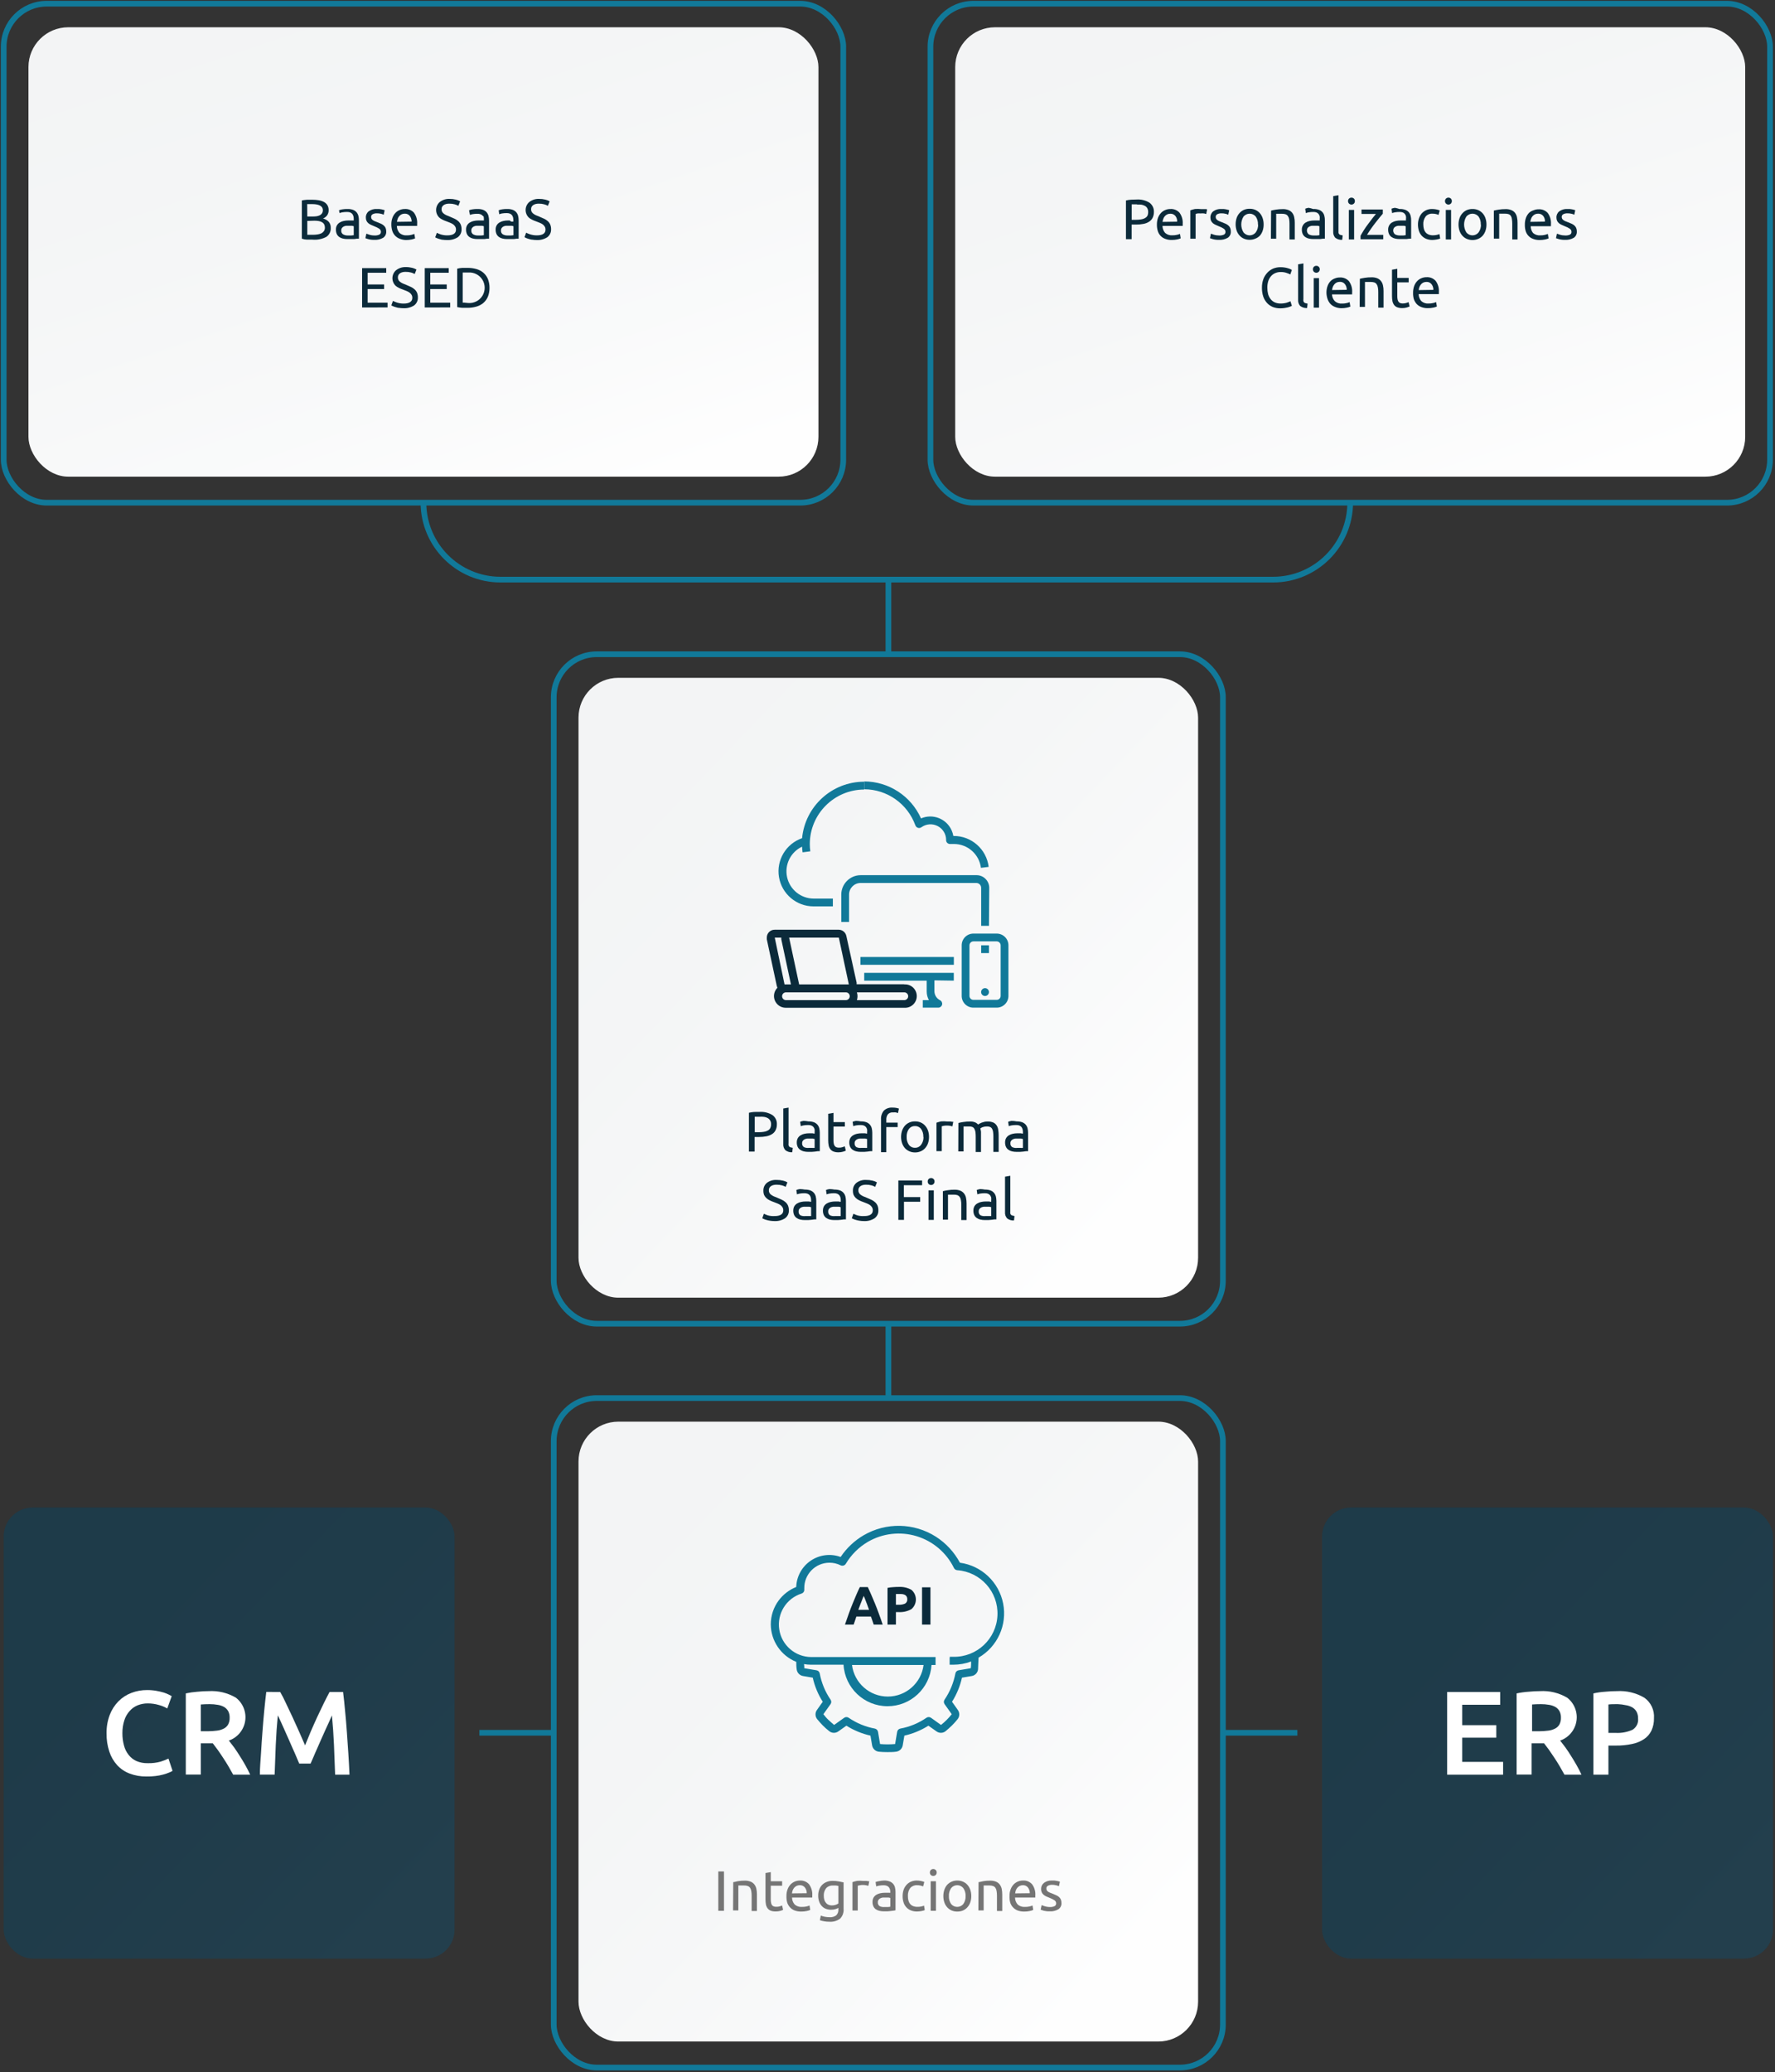 <?xml version="1.0" encoding="UTF-8"?>
<svg width="623px" height="727px" viewBox="0 0 623 727" version="1.1" xmlns="http://www.w3.org/2000/svg" xmlns:xlink="http://www.w3.org/1999/xlink">
    <rect x="0" y="0" width="623" height="727" fill="#333333" stroke="none"/>
    <!-- Generator: sketchtool 52.3 (67297) - http://www.bohemiancoding.com/sketch -->
    <title>12F4B85D-B30D-40E0-A48F-710D50E4FBB4</title>
    <desc>Created with sketchtool.</desc>
    <defs>
        <linearGradient x1="-5.647%" y1="-3.3%" x2="104.419%" y2="102.118%" id="linearGradient-1">
            <stop stop-color="#0B2A3A" offset="7%"></stop>
            <stop stop-color="#0F2E3D" offset="17%"></stop>
            <stop stop-color="#1B3847" offset="27%"></stop>
            <stop stop-color="#304A58" offset="38%"></stop>
            <stop stop-color="#4D636F" offset="48%"></stop>
            <stop stop-color="#72848D" offset="59%"></stop>
            <stop stop-color="#9FABB1" offset="70%"></stop>
            <stop stop-color="#D4D9DC" offset="80%"></stop>
            <stop stop-color="#F9F9F9" offset="87%"></stop>
        </linearGradient>
        <linearGradient x1="6.076%" y1="-23.988%" x2="92.954%" y2="122.357%" id="linearGradient-2">
            <stop stop-color="#0B2A3A" offset="7%"></stop>
            <stop stop-color="#0F2E3D" offset="17%"></stop>
            <stop stop-color="#1B3847" offset="27%"></stop>
            <stop stop-color="#304A58" offset="38%"></stop>
            <stop stop-color="#4D636F" offset="48%"></stop>
            <stop stop-color="#72848D" offset="59%"></stop>
            <stop stop-color="#9FABB1" offset="70%"></stop>
            <stop stop-color="#D4D9DC" offset="80%"></stop>
            <stop stop-color="#F9F9F9" offset="87%"></stop>
        </linearGradient>
        <linearGradient x1="-5.656%" y1="-3.301%" x2="104.409%" y2="102.116%" id="linearGradient-3">
            <stop stop-color="#C7CED2" offset="7%"></stop>
            <stop stop-color="#CBD2D5" offset="29%"></stop>
            <stop stop-color="#D7DCDF" offset="52%"></stop>
            <stop stop-color="#ECEEEF" offset="75%"></stop>
            <stop stop-color="#F9F9F9" offset="87%"></stop>
        </linearGradient>
        <linearGradient x1="6.068%" y1="-23.988%" x2="92.947%" y2="122.357%" id="linearGradient-4">
            <stop stop-color="#0B2A3A" offset="7%"></stop>
            <stop stop-color="#0F2E3D" offset="17%"></stop>
            <stop stop-color="#1B3847" offset="27%"></stop>
            <stop stop-color="#304A58" offset="38%"></stop>
            <stop stop-color="#4D636F" offset="48%"></stop>
            <stop stop-color="#72848D" offset="59%"></stop>
            <stop stop-color="#9FABB1" offset="70%"></stop>
            <stop stop-color="#D4D9DC" offset="80%"></stop>
            <stop stop-color="#F9F9F9" offset="87%"></stop>
        </linearGradient>
    </defs>
    <g id="SAAS" stroke="none" stroke-width="1" fill="none" fill-rule="evenodd">
        <g id="esedsl.com/servicios-SAAS-A" transform="translate(-669, -1467)">
            <g id="img-servicios-SAAS-desarrollo-software" transform="translate(670, 1468)">
                <rect id="Rectangle" fill="#FFFFFF" x="202.049" y="497.761" width="217.463" height="217.463" rx="13.97"></rect>
                <rect id="Rectangle" fill="url(#linearGradient-1)" opacity="0.05" x="202.049" y="497.761" width="217.463" height="217.463" rx="13.97"></rect>
                <rect id="Rectangle" fill="#0B2A3A" x="463.033" y="527.885" width="158.253" height="158.253" rx="10.17"></rect>
                <rect id="Rectangle" fill="#0B2A3A" x="0.296" y="527.885" width="158.253" height="158.253" rx="10.17"></rect>
                <rect id="Rectangle" stroke="#117999" stroke-width="2" x="193.357" y="489.488" width="234.867" height="234.867" rx="15.09"></rect>
                <path d="M428.224,606.912 L454.361,606.912" id="Path" stroke="#117999" stroke-width="2"></path>
                <path d="M167.261,606.912 L193.357,606.912" id="Path" stroke="#117999" stroke-width="2"></path>
                <path d="M310.821,489.488 L310.821,463.392" id="Path" stroke="#117999" stroke-width="2"></path>
                <path d="M310.821,228.524 L310.821,202.428" id="Path" stroke="#117999" stroke-width="2"></path>
                <rect id="Rectangle" fill="#FFFFFF" x="202.049" y="236.798" width="217.463" height="217.463" rx="13.97"></rect>
                <rect id="Rectangle" fill="url(#linearGradient-1)" opacity="0.05" x="202.049" y="236.798" width="217.463" height="217.463" rx="13.97"></rect>
                <rect id="Rectangle" stroke="#117999" stroke-width="2" x="193.357" y="228.524" width="234.867" height="234.867" rx="15.08"></rect>
                <rect id="Rectangle" fill="#FFFFFF" x="8.988" y="8.569" width="277.271" height="157.655" rx="13.97"></rect>
                <rect id="Rectangle" fill="url(#linearGradient-2)" opacity="0.05" x="8.988" y="8.569" width="277.271" height="157.655" rx="13.97"></rect>
                <rect id="Rectangle" stroke="#117999" stroke-width="2" x="0.296" y="0.296" width="294.676" height="175.059" rx="15.09"></rect>
                <rect id="Rectangle" fill="url(#linearGradient-3)" opacity="0.1" x="463.033" y="527.885" width="158.253" height="158.253" rx="10.17"></rect>
                <rect id="Rectangle" fill="url(#linearGradient-3)" opacity="0.1" x="0.296" y="527.885" width="158.253" height="158.253" rx="10.17"></rect>
                <g id="Out_line" transform="translate(266.144, 272.125)">
                    <path d="M82.695,80.382 L74.501,80.382 C72.233,80.382 70.394,78.544 70.394,76.276 L70.394,58.512 C70.394,56.244 72.233,54.406 74.501,54.406 L82.695,54.406 C84.963,54.406 86.802,56.244 86.802,58.512 L86.802,76.276 C86.802,78.544 84.963,80.382 82.695,80.382 Z M74.501,57.137 C73.746,57.148 73.136,57.757 73.126,58.512 L73.126,76.276 C73.126,77.035 73.741,77.651 74.501,77.651 L82.695,77.651 C83.455,77.651 84.071,77.035 84.071,76.276 L84.071,58.512 C84.06,57.757 83.45,57.148 82.695,57.137 L74.501,57.137 Z" id="Shape" fill="#117999" fill-rule="nonzero"></path>
                    <circle id="Oval" fill="#117999" cx="78.588" cy="74.92" r="1.376"></circle>
                    <rect id="Rectangle" fill="#117999" x="77.232" y="58.512" width="2.731" height="2.731"></rect>
                    <path d="M4.785,55.821 L8.293,72.228 L4.785,55.821 Z M4.785,55.821 L8.293,72.228 L4.785,55.821 Z" id="Shape" fill="#117999" fill-rule="nonzero"></path>
                    <path d="M50.239,72.189 L33.513,72.189 C33.533,71.996 33.533,71.803 33.513,71.61 L29.904,55.203 C29.625,53.95 28.516,53.056 27.233,53.05 L4.785,53.05 C4.043,53.034 3.327,53.32 2.8,53.842 C2.274,54.365 1.983,55.079 1.994,55.821 C1.974,56.013 1.974,56.207 1.994,56.399 L5.502,72.787 C5.554,73 5.628,73.207 5.722,73.405 C4.547,74.574 4.19,76.336 4.818,77.87 C5.446,79.405 6.934,80.412 8.592,80.422 L50.239,80.422 C51.771,80.529 53.234,79.773 54.033,78.461 C54.831,77.149 54.831,75.502 54.033,74.19 C53.234,72.878 51.771,72.122 50.239,72.228 L50.239,72.189 Z M27.273,55.821 L30.781,72.228 L13.337,72.228 L9.828,55.821 L27.273,55.821 Z M4.785,55.821 L7.077,55.821 C7.068,56.014 7.068,56.207 7.077,56.399 L10.466,72.228 L8.214,72.228 L4.785,55.821 Z M29.745,77.751 L8.712,77.751 C7.96,77.74 7.356,77.127 7.356,76.375 C7.356,75.627 7.963,75.02 8.712,75.02 L29.745,75.02 C30.106,75.014 30.454,75.155 30.709,75.411 C30.965,75.666 31.106,76.014 31.1,76.375 C31.106,76.738 30.965,77.088 30.71,77.347 C30.456,77.605 30.108,77.751 29.745,77.751 Z M50.239,77.751 L33.612,77.751 C33.912,76.865 33.912,75.905 33.612,75.02 L50.239,75.02 C50.602,75.014 50.952,75.155 51.21,75.409 C51.469,75.664 51.615,76.012 51.615,76.375 C51.615,77.135 50.999,77.751 50.239,77.751 Z" id="Shape" fill="#0B2A3A" fill-rule="nonzero"></path>
                    <path d="M60.825,70.813 L60.825,74.601 C60.825,75.958 61.599,77.196 62.819,77.791 C63.371,78.082 63.658,78.708 63.517,79.317 C63.377,79.925 62.845,80.363 62.221,80.382 L56.738,80.382 L56.738,77.751 L58.891,77.751 C58.379,76.816 58.111,75.767 58.114,74.701 L58.114,70.913 L36.184,70.913 L36.184,68.181 L67.623,68.181 L67.623,70.913 L60.825,70.813 Z" id="Path" fill="#117999"></path>
                    <path d="M79.964,51.674 L77.232,51.674 L77.232,38.357 C77.232,37.902 77.052,37.466 76.73,37.145 C76.409,36.823 75.973,36.643 75.518,36.643 L34.848,36.643 C32.622,36.697 30.85,38.523 30.861,40.749 L30.861,50.319 L28.13,50.319 L28.13,40.749 C28.13,36.981 31.179,33.922 34.948,33.911 L75.618,33.911 C78.073,33.911 80.063,35.902 80.063,38.357 L79.964,51.674 Z" id="Path" fill="#117999"></path>
                    <rect id="Rectangle" fill="#117999" x="34.848" y="62.619" width="32.795" height="2.731"></rect>
                    <path d="M17.085,22.966 C17.085,23.827 17.145,24.686 17.265,25.538 L14.553,25.897 C14.454,25.237 14.394,24.571 14.374,23.903 C10.342,25.808 8.159,30.245 9.113,34.602 C10.066,38.958 13.902,42.079 18.361,42.125 L25.179,42.125 L25.179,44.856 L18.361,44.856 C12.363,44.837 7.254,40.494 6.267,34.578 C5.281,28.661 8.706,22.896 14.374,20.933 C15.46,9.714 24.873,1.146 36.144,1.116 L36.144,3.868 C25.625,3.922 17.118,12.448 17.085,22.966 Z" id="Path" fill="#117999"></path>
                    <path d="M79.864,31.001 L77.153,31.34 C76.55,26.557 72.484,22.969 67.663,22.966 C67.264,22.966 66.866,22.966 66.467,22.966 C65.72,23.061 65.035,22.536 64.932,21.79 L64.932,21.531 C64.924,19.489 63.782,17.621 61.969,16.683 C60.155,15.745 57.971,15.892 56.3,17.065 C55.998,17.302 55.611,17.402 55.233,17.341 C54.855,17.281 54.519,17.065 54.306,16.746 C54.227,16.645 54.166,16.53 54.127,16.407 C51.391,8.847 44.225,3.799 36.184,3.768 L36.184,1.017 C44.802,1.05 52.602,6.127 56.12,13.995 C58.118,13.13 60.379,13.095 62.403,13.9 C64.426,14.704 66.046,16.28 66.906,18.281 C67.17,18.88 67.357,19.51 67.464,20.155 L67.583,20.155 C73.836,20.131 79.115,24.793 79.864,31.001 Z" id="Path" fill="#117999"></path>
                </g>
                <path d="M265.625,389.09 C267.191,388.989 268.75,389.372 270.091,390.186 C271.156,390.94 271.753,392.193 271.666,393.496 C271.683,394.186 271.533,394.87 271.227,395.489 C270.955,396.056 270.527,396.534 269.991,396.865 C269.383,397.25 268.706,397.514 267.998,397.642 C267.137,397.809 266.263,397.889 265.386,397.882 L263.851,397.882 L263.851,403.005 L261.858,403.005 L261.858,389.389 C262.454,389.248 263.061,389.155 263.672,389.11 L265.625,389.09 Z M265.785,390.784 C264.948,390.784 264.33,390.784 263.891,390.784 L263.891,396.207 L265.346,396.207 C265.947,396.215 266.548,396.168 267.141,396.067 C267.61,396.01 268.064,395.861 268.476,395.629 C268.841,395.444 269.14,395.152 269.334,394.791 C269.548,394.366 269.651,393.892 269.633,393.416 C269.679,392.539 269.234,391.708 268.476,391.263 C268.099,391.052 267.687,390.911 267.26,390.844 C266.771,390.783 266.277,390.763 265.785,390.784 Z" id="Shape" fill="#0B2A3A" fill-rule="nonzero"></path>
                <path d="M277.069,403.244 C276.195,403.309 275.328,403.046 274.637,402.507 C274.111,401.911 273.851,401.126 273.919,400.334 L273.919,387.894 L275.773,387.575 L275.773,400.035 C275.738,400.286 275.738,400.541 275.773,400.792 C275.81,400.974 275.9,401.14 276.032,401.271 C276.167,401.396 276.332,401.485 276.511,401.53 C276.752,401.603 276.998,401.656 277.248,401.689 L277.069,403.244 Z" id="Path" fill="#0B2A3A"></path>
                <path d="M282.751,392.419 C283.386,392.405 284.02,392.5 284.625,392.698 C285.096,392.867 285.52,393.147 285.861,393.516 C286.178,393.878 286.41,394.307 286.538,394.772 C286.669,395.3 286.735,395.842 286.738,396.386 L286.738,402.866 L286.06,402.866 L285.103,403.005 L283.927,403.105 L282.691,403.105 C282.147,403.111 281.605,403.051 281.076,402.925 C280.617,402.819 280.183,402.622 279.8,402.347 C279.439,402.085 279.15,401.735 278.963,401.33 C278.753,400.847 278.651,400.323 278.664,399.795 C278.653,399.283 278.77,398.776 279.003,398.32 C279.236,397.915 279.564,397.573 279.959,397.323 C280.387,397.055 280.86,396.865 281.355,396.765 C281.905,396.642 282.466,396.582 283.03,396.586 L283.608,396.586 L284.166,396.586 L284.644,396.685 L284.924,396.685 L284.924,396.167 C284.954,395.862 284.954,395.555 284.924,395.25 C284.849,394.966 284.728,394.696 284.565,394.453 C284.372,394.214 284.126,394.023 283.847,393.894 C283.481,393.745 283.086,393.677 282.691,393.695 C282.15,393.689 281.61,393.729 281.076,393.815 C280.729,393.876 280.389,393.969 280.059,394.094 L279.84,392.559 C280.223,392.402 280.625,392.295 281.036,392.24 C281.612,392.251 282.185,392.311 282.751,392.419 Z M282.91,401.709 L284.066,401.709 C284.352,401.735 284.638,401.735 284.924,401.709 L284.924,398.619 C284.714,398.529 284.492,398.469 284.266,398.44 C283.907,398.416 283.548,398.416 283.189,398.44 L282.292,398.44 C281.996,398.477 281.707,398.557 281.435,398.679 C281.186,398.801 280.968,398.978 280.797,399.197 C280.611,399.451 280.52,399.761 280.538,400.075 C280.476,400.616 280.722,401.147 281.176,401.45 C281.72,401.692 282.319,401.781 282.91,401.709 Z" id="Shape" fill="#0B2A3A" fill-rule="nonzero"></path>
                <path d="M291.542,392.678 L295.53,392.678 L295.53,394.233 L291.542,394.233 L291.542,399.018 C291.534,399.446 291.574,399.874 291.662,400.294 C291.716,400.584 291.839,400.858 292.021,401.091 C292.174,401.287 292.382,401.433 292.619,401.51 C292.89,401.594 293.173,401.635 293.456,401.63 C293.91,401.649 294.364,401.582 294.792,401.43 L295.51,401.171 L295.868,402.706 C295.551,402.842 295.225,402.955 294.892,403.045 C294.373,403.194 293.836,403.268 293.297,403.264 C292.7,403.281 292.105,403.186 291.542,402.985 C291.11,402.826 290.731,402.55 290.446,402.188 C290.149,401.793 289.944,401.337 289.848,400.852 C289.737,400.254 289.684,399.646 289.688,399.038 L289.688,389.748 L291.542,389.429 L291.542,392.678 Z" id="Path" fill="#0B2A3A"></path>
                <path d="M301.172,392.419 C301.807,392.405 302.441,392.5 303.045,392.698 C303.517,392.867 303.941,393.147 304.282,393.516 C304.599,393.878 304.831,394.307 304.959,394.772 C305.089,395.3 305.156,395.842 305.159,396.386 L305.159,402.866 L304.481,402.866 L303.524,403.005 L302.348,403.105 L301.112,403.105 C300.568,403.111 300.026,403.051 299.497,402.925 C299.038,402.819 298.604,402.622 298.221,402.347 C297.86,402.085 297.571,401.735 297.384,401.33 C297.174,400.847 297.072,400.323 297.085,399.795 C297.074,399.283 297.191,398.776 297.424,398.32 C297.657,397.915 297.985,397.573 298.38,397.323 C298.808,397.055 299.281,396.865 299.776,396.765 C300.326,396.642 300.887,396.582 301.451,396.586 L302.029,396.586 L302.587,396.586 L303.065,396.685 L303.345,396.685 L303.345,396.167 C303.375,395.862 303.375,395.555 303.345,395.25 C303.27,394.966 303.149,394.696 302.986,394.453 C302.793,394.214 302.547,394.023 302.268,393.894 C301.902,393.745 301.507,393.677 301.112,393.695 C300.571,393.689 300.031,393.729 299.497,393.815 C299.15,393.876 298.81,393.969 298.48,394.094 L298.261,392.559 C298.644,392.402 299.046,392.295 299.457,392.24 C300.033,392.251 300.606,392.311 301.172,392.419 Z M301.331,401.709 L302.487,401.709 C302.772,401.735 303.059,401.735 303.345,401.709 L303.345,398.619 C303.135,398.529 302.913,398.469 302.687,398.44 C302.328,398.416 301.969,398.416 301.61,398.44 L300.713,398.44 C300.417,398.477 300.128,398.557 299.856,398.679 C299.607,398.801 299.388,398.978 299.218,399.197 C299.032,399.451 298.941,399.761 298.959,400.075 C298.897,400.616 299.143,401.147 299.597,401.45 C300.141,401.692 300.74,401.781 301.331,401.709 Z" id="Shape" fill="#0B2A3A" fill-rule="nonzero"></path>
                <path d="M312.276,387.575 C312.744,387.568 313.211,387.608 313.671,387.694 C313.956,387.746 314.235,387.82 314.509,387.913 L314.17,389.508 C313.951,389.41 313.724,389.33 313.492,389.269 C313.134,389.234 312.773,389.234 312.415,389.269 C311.733,389.193 311.057,389.453 310.601,389.967 C310.207,390.553 310.024,391.256 310.083,391.961 L310.083,392.858 L314.07,392.858 L314.07,394.413 L310.083,394.413 L310.083,403.224 L308.229,403.224 L308.229,391.741 C308.156,390.625 308.505,389.522 309.206,388.651 C310.03,387.872 311.146,387.481 312.276,387.575 Z" id="Path" fill="#0B2A3A"></path>
                <path d="M325.075,397.862 C325.084,398.621 324.962,399.376 324.716,400.094 C324.494,400.727 324.148,401.31 323.699,401.809 C323.276,402.285 322.752,402.66 322.164,402.905 C321.535,403.177 320.856,403.313 320.171,403.304 C319.485,403.314 318.806,403.178 318.177,402.905 C317.587,402.655 317.056,402.281 316.622,401.809 C316.186,401.304 315.848,400.723 315.625,400.094 C315.146,398.644 315.146,397.079 315.625,395.629 C315.848,395 316.186,394.419 316.622,393.914 C317.056,393.436 317.586,393.056 318.177,392.798 C318.807,392.531 319.487,392.402 320.171,392.419 C320.854,392.404 321.534,392.533 322.164,392.798 C322.753,393.051 323.277,393.433 323.699,393.914 C324.148,394.413 324.494,394.996 324.716,395.629 C324.962,396.347 325.084,397.102 325.075,397.862 Z M323.081,397.862 C323.137,396.868 322.856,395.885 322.284,395.071 C321.782,394.403 320.985,394.023 320.151,394.054 C319.311,394.023 318.508,394.402 317.998,395.071 C317.441,395.891 317.168,396.871 317.22,397.862 C317.168,398.846 317.441,399.819 317.998,400.633 C318.499,401.314 319.306,401.702 320.151,401.669 C320.99,401.702 321.791,401.313 322.284,400.633 C322.877,399.834 323.179,398.856 323.141,397.862 L323.081,397.862 Z" id="Shape" fill="#0B2A3A" fill-rule="nonzero"></path>
                <path d="M331.514,392.459 L332.053,392.459 L332.671,392.459 L333.209,392.559 L333.588,392.559 L333.269,394.173 L332.531,393.974 C332.103,393.904 331.669,393.871 331.235,393.874 C330.887,393.877 330.54,393.911 330.198,393.974 L329.541,394.134 L329.541,402.846 L327.687,402.846 L327.687,392.878 C328.22,392.687 328.766,392.534 329.321,392.419 C330.052,392.355 330.787,392.368 331.514,392.459 Z" id="Path" fill="#0B2A3A"></path>
                <path d="M335.382,392.977 C335.801,392.858 336.359,392.758 337.056,392.638 C337.861,392.511 338.674,392.451 339.489,392.459 C340.058,392.441 340.626,392.529 341.163,392.718 C341.599,392.892 341.988,393.165 342.3,393.516 C342.437,393.409 342.584,393.316 342.738,393.236 C342.974,393.097 343.221,392.977 343.476,392.878 L344.453,392.579 C344.833,392.496 345.22,392.456 345.609,392.459 C346.29,392.434 346.968,392.55 347.603,392.798 C348.082,393.011 348.49,393.357 348.779,393.795 C349.083,394.25 349.28,394.768 349.357,395.31 C349.469,395.968 349.523,396.635 349.517,397.303 L349.517,403.125 L347.662,403.125 L347.662,397.722 C347.665,397.195 347.632,396.669 347.563,396.147 C347.525,395.762 347.41,395.389 347.224,395.051 C347.079,394.761 346.84,394.529 346.546,394.393 C346.2,394.245 345.825,394.177 345.45,394.193 C344.921,394.177 344.394,394.258 343.895,394.433 C343.6,394.543 343.325,394.697 343.077,394.891 C343.184,395.264 343.264,395.643 343.316,396.027 C343.338,396.459 343.338,396.892 343.316,397.323 L343.316,403.145 L341.462,403.145 L341.462,397.722 C341.465,397.195 341.432,396.669 341.363,396.147 C341.31,395.763 341.188,395.392 341.004,395.051 C340.859,394.761 340.62,394.529 340.326,394.393 C339.987,394.245 339.619,394.176 339.249,394.193 L338.651,394.193 L338.033,394.193 L337.515,394.193 L337.196,394.193 L337.196,402.945 L335.342,402.945 L335.382,392.977 Z" id="Path" fill="#0B2A3A"></path>
                <path d="M355.856,392.419 C356.492,392.405 357.126,392.5 357.73,392.698 C358.202,392.867 358.626,393.147 358.966,393.516 C359.284,393.878 359.515,394.307 359.644,394.772 C359.774,395.3 359.841,395.842 359.843,396.386 L359.843,402.866 L359.166,402.866 L358.209,403.005 L357.032,403.105 L355.796,403.105 C355.253,403.111 354.711,403.051 354.182,402.925 C353.722,402.819 353.289,402.622 352.906,402.347 C352.544,402.085 352.256,401.735 352.068,401.33 C351.858,400.847 351.756,400.323 351.769,399.795 C351.759,399.283 351.875,398.776 352.108,398.32 C352.341,397.915 352.67,397.573 353.065,397.323 C353.493,397.055 353.966,396.865 354.461,396.765 C355.01,396.642 355.572,396.582 356.135,396.586 L356.713,396.586 L357.272,396.586 L357.75,396.685 L358.029,396.685 L358.029,396.167 C358.027,395.859 357.993,395.552 357.93,395.25 C357.855,394.966 357.734,394.696 357.571,394.453 C357.378,394.214 357.132,394.023 356.853,393.894 C356.487,393.745 356.092,393.677 355.697,393.695 C355.156,393.689 354.616,393.729 354.082,393.815 C353.735,393.876 353.395,393.969 353.065,394.094 L352.846,392.559 C353.229,392.402 353.631,392.295 354.042,392.24 C354.651,392.246 355.258,392.306 355.856,392.419 Z M356.016,401.709 L357.172,401.709 C357.457,401.735 357.744,401.735 358.029,401.709 L358.029,398.619 C357.819,398.529 357.598,398.469 357.371,398.44 C357.013,398.416 356.653,398.416 356.295,398.44 L355.398,398.44 C355.102,398.477 354.813,398.557 354.54,398.679 C354.291,398.801 354.073,398.978 353.902,399.197 C353.717,399.451 353.625,399.761 353.643,400.075 C353.581,400.616 353.828,401.147 354.281,401.45 C354.837,401.699 355.452,401.789 356.056,401.709 L356.016,401.709 Z" id="Shape" fill="#0B2A3A" fill-rule="nonzero"></path>
                <path d="M270.889,425.633 C272.882,425.633 273.919,424.935 273.919,423.639 C273.934,423.254 273.837,422.873 273.64,422.542 C273.455,422.238 273.211,421.973 272.922,421.765 C272.592,421.54 272.238,421.352 271.865,421.207 L270.629,420.728 C270.138,420.56 269.659,420.361 269.194,420.13 C268.765,419.932 268.368,419.67 268.018,419.353 C267.686,419.055 267.415,418.696 267.22,418.296 C267.027,417.822 266.932,417.313 266.941,416.801 C266.878,415.714 267.337,414.662 268.177,413.97 C269.158,413.24 270.366,412.879 271.586,412.953 C272.352,412.942 273.116,413.029 273.859,413.212 C274.394,413.326 274.906,413.528 275.374,413.81 L274.756,415.385 C274.36,415.163 273.938,414.989 273.5,414.867 C272.851,414.69 272.179,414.61 271.507,414.628 C271.157,414.625 270.809,414.665 270.47,414.747 C270.172,414.818 269.889,414.939 269.633,415.106 C269.397,415.259 269.199,415.463 269.054,415.704 C268.914,415.975 268.845,416.277 268.855,416.582 C268.837,416.908 268.913,417.234 269.074,417.519 C269.22,417.788 269.433,418.014 269.692,418.176 C269.978,418.388 270.286,418.568 270.609,418.715 L271.786,419.193 C272.384,419.432 272.922,419.672 273.42,419.911 C273.894,420.128 274.331,420.417 274.716,420.768 C275.086,421.092 275.379,421.494 275.574,421.944 C275.787,422.476 275.889,423.046 275.873,423.619 C275.931,424.716 275.428,425.767 274.537,426.41 C273.427,427.118 272.123,427.46 270.809,427.387 C270.301,427.391 269.794,427.351 269.294,427.267 C268.883,427.21 268.476,427.124 268.078,427.008 C267.757,426.926 267.444,426.82 267.141,426.689 C266.934,426.611 266.735,426.518 266.542,426.41 L267.121,424.815 C267.571,425.043 268.037,425.236 268.516,425.393 C269.289,425.6 270.09,425.68 270.889,425.633 Z" id="Path" fill="#0B2A3A"></path>
                <path d="M281.515,416.342 C282.15,416.329 282.784,416.423 283.388,416.621 C283.86,416.79 284.284,417.071 284.625,417.439 C284.942,417.801 285.174,418.231 285.302,418.695 C285.432,419.223 285.499,419.765 285.502,420.31 L285.502,426.789 L284.824,426.789 L283.867,426.928 L282.691,427.028 L281.455,427.028 C280.911,427.034 280.369,426.974 279.84,426.849 C279.381,426.742 278.947,426.546 278.564,426.271 C278.203,426.009 277.914,425.659 277.727,425.254 C277.517,424.77 277.415,424.246 277.428,423.719 C277.417,423.207 277.534,422.7 277.767,422.243 C278,421.838 278.328,421.496 278.723,421.247 C279.151,420.978 279.624,420.789 280.119,420.688 C280.669,420.565 281.23,420.505 281.794,420.509 L282.372,420.509 L282.93,420.509 L283.408,420.609 L283.688,420.609 L283.688,420.09 C283.685,419.782 283.652,419.475 283.588,419.173 C283.514,418.889 283.392,418.62 283.229,418.376 C283.036,418.137 282.79,417.946 282.511,417.818 C282.145,417.668 281.75,417.6 281.355,417.618 C280.814,417.612 280.274,417.652 279.74,417.738 C279.393,417.799 279.053,417.893 278.723,418.017 L278.504,416.482 C278.888,416.325 279.29,416.218 279.7,416.163 C280.309,416.169 280.916,416.229 281.515,416.342 Z M281.674,425.633 L282.83,425.633 C283.115,425.658 283.402,425.658 283.688,425.633 L283.688,422.542 C283.478,422.453 283.256,422.392 283.03,422.363 C282.671,422.34 282.312,422.34 281.953,422.363 L281.056,422.363 C280.76,422.4 280.471,422.481 280.199,422.602 C279.952,422.729 279.735,422.905 279.561,423.121 C279.375,423.374 279.284,423.684 279.302,423.998 C279.24,424.54 279.486,425.071 279.94,425.373 C280.484,425.615 281.083,425.705 281.674,425.633 Z" id="Shape" fill="#0B2A3A" fill-rule="nonzero"></path>
                <path d="M291.921,416.342 C292.557,416.329 293.191,416.423 293.795,416.621 C294.267,416.79 294.691,417.071 295.031,417.439 C295.349,417.801 295.58,418.231 295.709,418.695 C295.839,419.223 295.906,419.765 295.908,420.31 L295.908,426.789 L295.231,426.789 L294.274,426.928 L293.097,427.028 L291.861,427.028 C291.318,427.034 290.775,426.974 290.247,426.849 C289.787,426.742 289.354,426.546 288.971,426.271 C288.609,426.009 288.321,425.659 288.133,425.254 C287.923,424.77 287.821,424.246 287.834,423.719 C287.824,423.207 287.94,422.7 288.173,422.243 C288.406,421.838 288.735,421.496 289.13,421.247 C289.558,420.978 290.031,420.789 290.526,420.688 C291.075,420.565 291.637,420.505 292.2,420.509 L292.778,420.509 L293.337,420.509 L293.815,420.609 L294.094,420.609 L294.094,420.09 C294.092,419.782 294.058,419.475 293.995,419.173 C293.92,418.889 293.799,418.62 293.636,418.376 C293.443,418.137 293.197,417.946 292.918,417.818 C292.552,417.668 292.157,417.6 291.762,417.618 C291.221,417.612 290.681,417.652 290.147,417.738 C289.8,417.799 289.46,417.893 289.13,418.017 L288.911,416.482 C289.294,416.325 289.696,416.218 290.107,416.163 C290.716,416.169 291.323,416.229 291.921,416.342 Z M292.061,425.633 L293.217,425.633 C293.502,425.658 293.789,425.658 294.074,425.633 L294.074,422.542 C293.864,422.453 293.643,422.392 293.416,422.363 C293.058,422.34 292.698,422.34 292.34,422.363 L291.443,422.363 C291.147,422.4 290.858,422.481 290.585,422.602 C290.336,422.725 290.118,422.902 289.947,423.121 C289.762,423.374 289.67,423.684 289.688,423.998 C289.626,424.54 289.873,425.071 290.326,425.373 C290.87,425.615 291.47,425.705 292.061,425.633 Z" id="Shape" fill="#0B2A3A" fill-rule="nonzero"></path>
                <path d="M302.308,425.633 C304.301,425.633 305.338,424.935 305.338,423.639 C305.353,423.254 305.256,422.873 305.059,422.542 C304.874,422.238 304.63,421.973 304.341,421.765 C304.011,421.54 303.657,421.352 303.285,421.207 L302.049,420.728 C301.558,420.56 301.078,420.361 300.613,420.13 C300.184,419.932 299.787,419.67 299.437,419.353 C299.106,419.055 298.835,418.696 298.64,418.296 C298.446,417.822 298.351,417.313 298.361,416.801 C298.297,415.714 298.756,414.662 299.597,413.97 C300.577,413.24 301.785,412.879 303.006,412.953 C303.771,412.942 304.535,413.029 305.278,413.212 C305.813,413.326 306.325,413.528 306.793,413.81 L306.175,415.385 C305.779,415.163 305.357,414.989 304.919,414.867 C304.27,414.69 303.599,414.61 302.926,414.628 C302.577,414.625 302.228,414.665 301.889,414.747 C301.591,414.818 301.308,414.939 301.052,415.106 C300.816,415.259 300.618,415.463 300.474,415.704 C300.333,415.975 300.264,416.277 300.274,416.582 C300.257,416.908 300.333,417.234 300.494,417.519 C300.64,417.788 300.852,418.014 301.112,418.176 C301.398,418.388 301.705,418.568 302.029,418.715 L303.205,419.193 C303.803,419.432 304.341,419.672 304.84,419.911 C305.313,420.128 305.751,420.417 306.136,420.768 C306.505,421.092 306.798,421.494 306.993,421.944 C307.206,422.476 307.308,423.046 307.292,423.619 C307.35,424.716 306.847,425.767 305.956,426.41 C304.847,427.118 303.542,427.46 302.228,427.387 C301.721,427.391 301.214,427.351 300.713,427.267 C300.302,427.21 299.895,427.124 299.497,427.008 C299.177,426.926 298.863,426.82 298.56,426.689 C298.354,426.611 298.154,426.518 297.962,426.41 L298.54,424.815 C298.99,425.043 299.456,425.236 299.935,425.393 C300.708,425.6 301.509,425.68 302.308,425.633 Z" id="Path" fill="#0B2A3A"></path>
                <polygon id="Path" fill="#0B2A3A" points="314.309 426.968 314.309 413.153 322.643 413.153 322.643 414.807 316.243 414.807 316.243 418.974 321.965 418.974 321.965 420.609 316.283 420.609 316.283 426.968"></polygon>
                <path d="M325.813,414.728 C325.493,414.731 325.185,414.61 324.955,414.389 C324.727,414.155 324.605,413.838 324.616,413.511 C324.602,413.179 324.724,412.854 324.955,412.614 C325.187,412.399 325.496,412.284 325.813,412.295 C326.137,412.284 326.451,412.409 326.678,412.64 C326.906,412.871 327.026,413.187 327.009,413.511 C327.023,413.842 326.892,414.162 326.65,414.389 C326.427,414.609 326.126,414.731 325.813,414.728 Z M326.75,426.968 L324.895,426.968 L324.895,416.602 L326.75,416.602 L326.75,426.968 Z" id="Shape" fill="#0B2A3A" fill-rule="nonzero"></path>
                <path d="M329.939,416.901 C330.498,416.758 331.064,416.645 331.634,416.562 C332.438,416.434 333.252,416.374 334.066,416.382 C334.746,416.373 335.421,416.488 336.06,416.721 C336.568,416.931 337.014,417.267 337.356,417.698 C337.701,418.143 337.94,418.661 338.053,419.213 C338.19,419.869 338.257,420.537 338.253,421.207 L338.253,427.028 L336.399,427.028 L336.399,421.645 C336.411,421.097 336.364,420.549 336.259,420.011 C336.204,419.618 336.061,419.243 335.84,418.914 C335.636,418.639 335.36,418.425 335.043,418.296 C334.644,418.168 334.226,418.107 333.807,418.117 L333.189,418.117 L332.571,418.117 L332.053,418.117 L331.734,418.117 L331.734,426.869 L329.939,426.869 L329.939,416.901 Z" id="Path" fill="#0B2A3A"></path>
                <path d="M344.732,416.342 C345.368,416.329 346.002,416.423 346.606,416.621 C347.078,416.79 347.502,417.071 347.842,417.439 C348.159,417.801 348.391,418.231 348.52,418.695 C348.65,419.223 348.717,419.765 348.719,420.31 L348.719,426.789 L348.041,426.789 L347.084,426.928 L345.908,427.028 L344.672,427.028 C344.129,427.034 343.586,426.974 343.057,426.849 C342.598,426.742 342.164,426.546 341.781,426.271 C341.42,426.009 341.132,425.659 340.944,425.254 C340.734,424.77 340.632,424.246 340.645,423.719 C340.635,423.207 340.751,422.7 340.984,422.243 C341.217,421.838 341.545,421.496 341.941,421.247 C342.369,420.978 342.841,420.789 343.336,420.688 C343.886,420.565 344.448,420.505 345.011,420.509 L345.589,420.509 L346.147,420.509 L346.626,420.609 L346.905,420.609 L346.905,420.09 C346.935,419.785 346.935,419.478 346.905,419.173 C346.831,418.889 346.709,418.62 346.546,418.376 C346.353,418.137 346.107,417.946 345.828,417.818 C345.462,417.668 345.067,417.6 344.672,417.618 C344.131,417.612 343.591,417.652 343.057,417.738 C342.71,417.799 342.37,417.893 342.041,418.017 L341.821,416.482 C342.205,416.325 342.607,416.218 343.017,416.163 C343.593,416.175 344.166,416.235 344.732,416.342 Z M344.891,425.633 L346.048,425.633 C346.333,425.658 346.62,425.658 346.905,425.633 L346.905,422.542 C346.695,422.453 346.474,422.392 346.247,422.363 C345.889,422.34 345.529,422.34 345.17,422.363 L344.273,422.363 C343.977,422.4 343.689,422.481 343.416,422.602 C343.167,422.725 342.949,422.902 342.778,423.121 C342.593,423.374 342.501,423.684 342.519,423.998 C342.457,424.54 342.703,425.071 343.157,425.373 C343.701,425.615 344.3,425.705 344.891,425.633 Z" id="Shape" fill="#0B2A3A" fill-rule="nonzero"></path>
                <path d="M354.899,427.168 C354.025,427.232 353.158,426.969 352.467,426.43 C351.941,425.834 351.682,425.049 351.749,424.257 L351.749,411.817 L353.603,411.498 L353.603,423.958 C353.569,424.209 353.569,424.464 353.603,424.716 C353.641,424.897 353.731,425.064 353.863,425.194 C353.998,425.319 354.162,425.408 354.341,425.453 C354.582,425.526 354.829,425.58 355.079,425.613 L354.899,427.168 Z" id="Path" fill="#0B2A3A"></path>
                <polygon id="Path" fill="#757575" points="251.112 655.556 253.106 655.556 253.106 669.371 251.112 669.371"></polygon>
                <path d="M256.355,659.304 C256.774,659.304 257.332,659.084 258.05,658.965 C258.854,658.837 259.668,658.777 260.482,658.785 C261.164,658.773 261.841,658.895 262.476,659.144 C262.987,659.348 263.435,659.685 263.771,660.121 C264.113,660.561 264.352,661.072 264.469,661.616 C264.604,662.272 264.671,662.94 264.668,663.61 L264.669,669.431 L262.814,669.431 L262.814,664.009 C262.825,663.46 262.779,662.912 262.675,662.374 C262.616,661.982 262.473,661.608 262.256,661.277 C262.056,661.003 261.779,660.794 261.459,660.679 C261.063,660.534 260.644,660.467 260.223,660.48 L259.605,660.48 L258.987,660.48 L258.468,660.48 L258.149,660.48 L258.149,669.232 L256.295,669.232 L256.355,659.304 Z" id="Path" fill="#757575"></path>
                <path d="M269.533,659.005 L273.52,659.005 L273.52,660.56 L269.533,660.56 L269.533,665.344 C269.524,665.779 269.565,666.214 269.653,666.64 C269.712,666.929 269.834,667.202 270.011,667.438 C270.172,667.621 270.378,667.759 270.609,667.836 C270.88,667.921 271.163,667.961 271.447,667.956 C271.899,667.972 272.351,667.912 272.782,667.776 L273.5,667.497 L273.859,669.032 C273.543,669.177 273.217,669.297 272.882,669.391 C272.363,669.534 271.826,669.601 271.287,669.591 C270.692,669.613 270.097,669.525 269.533,669.332 C269.099,669.165 268.72,668.882 268.436,668.514 C268.143,668.125 267.939,667.675 267.838,667.198 C267.729,666.593 267.675,665.979 267.679,665.364 L267.679,656.114 L269.533,655.795 L269.533,659.005 Z" id="Path" fill="#757575"></path>
                <path d="M275.035,664.208 C275.011,663.392 275.146,662.579 275.434,661.816 C275.668,661.179 276.028,660.596 276.491,660.101 C276.923,659.665 277.438,659.319 278.006,659.084 C278.564,658.863 279.159,658.748 279.76,658.745 C280.975,658.671 282.157,659.156 282.97,660.061 C283.805,661.215 284.201,662.629 284.086,664.048 L284.086,664.367 C284.086,664.487 284.086,664.607 284.086,664.706 L276.989,664.706 C276.994,665.61 277.327,666.482 277.926,667.158 C278.627,667.773 279.549,668.075 280.478,667.996 C281.027,668.012 281.577,667.959 282.113,667.836 C282.462,667.757 282.802,667.644 283.129,667.497 L283.388,669.052 C283.007,669.229 282.605,669.356 282.192,669.431 C281.539,669.581 280.869,669.648 280.199,669.631 C279.396,669.647 278.598,669.511 277.846,669.232 C277.228,668.981 276.676,668.593 276.231,668.095 C275.794,667.606 275.468,667.028 275.275,666.401 C275.086,665.686 275.006,664.947 275.035,664.208 Z M282.152,663.191 C282.175,662.473 281.95,661.769 281.515,661.198 C281.09,660.654 280.429,660.35 279.74,660.38 C278.974,660.362 278.241,660.692 277.747,661.277 C277.518,661.552 277.336,661.861 277.208,662.194 C277.091,662.537 277.011,662.891 276.969,663.251 L282.152,663.191 Z" id="Shape" fill="#757575" fill-rule="nonzero"></path>
                <path d="M293.257,668.335 C292.964,668.514 292.649,668.655 292.32,668.753 C291.805,668.921 291.266,669.002 290.725,668.993 C290.121,668.997 289.52,668.896 288.951,668.694 C288.408,668.501 287.917,668.188 287.515,667.776 C287.079,667.329 286.746,666.791 286.538,666.202 C286.282,665.486 286.16,664.729 286.18,663.969 C286.173,663.289 286.288,662.614 286.518,661.975 C286.728,661.369 287.06,660.812 287.495,660.34 C287.943,659.871 288.487,659.504 289.09,659.264 C289.761,658.991 290.479,658.855 291.203,658.865 C291.959,658.852 292.714,658.919 293.456,659.064 L295.091,659.403 L295.091,668.654 C295.205,669.935 294.754,671.202 293.855,672.123 C292.775,672.919 291.445,673.301 290.107,673.199 C289.485,673.209 288.864,673.156 288.253,673.04 C287.744,672.961 287.243,672.834 286.758,672.661 L287.097,671.046 C287.535,671.222 287.989,671.355 288.452,671.445 C289.011,671.55 289.578,671.603 290.147,671.604 C290.991,671.68 291.835,671.447 292.519,670.946 C293.059,670.39 293.329,669.625 293.257,668.853 L293.257,668.335 Z M293.257,660.639 L292.499,660.5 C292.081,660.473 291.662,660.473 291.243,660.5 C290.363,660.453 289.511,660.813 288.931,661.477 C288.37,662.221 288.088,663.138 288.133,664.068 C288.125,664.588 288.199,665.107 288.353,665.603 C288.485,665.994 288.695,666.354 288.971,666.66 C289.215,666.936 289.523,667.148 289.868,667.278 C290.204,667.413 290.563,667.481 290.924,667.477 C291.384,667.484 291.842,667.417 292.28,667.278 C292.632,667.17 292.962,667.001 293.257,666.78 L293.257,660.639 Z" id="Shape" fill="#757575" fill-rule="nonzero"></path>
                <path d="M302.029,658.885 L302.567,658.885 L303.185,658.885 L303.723,658.985 L304.102,658.985 L303.783,660.599 L303.045,660.42 C302.619,660.332 302.185,660.292 301.75,660.3 C301.401,660.3 301.053,660.34 300.713,660.42 L300.055,660.56 L300.055,669.272 L298.201,669.272 L298.201,659.304 C298.735,659.121 299.282,658.974 299.836,658.865 C300.565,658.794 301.301,658.801 302.029,658.885 Z" id="Path" fill="#757575"></path>
                <path d="M309.325,658.745 C309.963,658.728 310.599,658.829 311.199,659.044 C311.675,659.207 312.1,659.488 312.435,659.862 C312.757,660.221 312.989,660.652 313.113,661.118 C313.245,661.639 313.312,662.175 313.313,662.713 L313.313,669.192 L312.635,669.312 L311.678,669.431 L310.502,669.551 C310.083,669.551 309.664,669.551 309.266,669.551 C308.722,669.557 308.18,669.497 307.651,669.371 C307.193,669.271 306.759,669.082 306.375,668.813 C306.009,668.548 305.72,668.19 305.538,667.776 C305.326,667.293 305.223,666.769 305.238,666.241 C305.23,665.729 305.346,665.223 305.577,664.766 C305.816,664.365 306.143,664.024 306.534,663.769 C306.966,663.509 307.437,663.32 307.93,663.211 C308.479,663.088 309.041,663.028 309.604,663.032 L310.183,663.032 L310.741,663.032 L311.219,663.032 L311.498,663.032 L311.498,662.872 C311.495,662.571 311.461,662.27 311.399,661.975 C311.328,661.69 311.207,661.42 311.04,661.178 C310.851,660.934 310.604,660.742 310.322,660.619 C309.957,660.463 309.563,660.388 309.166,660.4 C308.625,660.4 308.084,660.447 307.551,660.54 C307.205,660.596 306.865,660.683 306.534,660.799 L306.315,659.264 C306.703,659.125 307.104,659.025 307.511,658.965 C308.108,658.838 308.715,658.764 309.325,658.745 Z M309.485,668.036 L310.641,668.036 C310.93,668.022 311.217,667.982 311.498,667.916 L311.498,664.866 C311.287,664.784 311.066,664.731 310.841,664.706 C310.482,664.682 310.122,664.682 309.764,664.706 L308.867,664.706 C308.569,664.747 308.28,664.835 308.01,664.965 C307.756,665.081 307.537,665.26 307.372,665.484 C307.186,665.73 307.094,666.034 307.112,666.341 C307.047,666.889 307.294,667.427 307.75,667.737 C308.291,667.992 308.89,668.095 309.485,668.036 Z" id="Shape" fill="#757575" fill-rule="nonzero"></path>
                <path d="M320.888,669.611 C320.131,669.632 319.378,669.496 318.675,669.212 C318.066,668.965 317.521,668.583 317.081,668.095 C316.643,667.606 316.317,667.028 316.124,666.401 C315.9,665.692 315.793,664.951 315.805,664.208 C315.801,663.464 315.915,662.723 316.144,662.015 C316.359,661.383 316.698,660.8 317.14,660.3 C317.565,659.808 318.097,659.419 318.695,659.164 C319.324,658.889 320.003,658.747 320.689,658.745 C321.157,658.747 321.623,658.787 322.084,658.865 C322.54,658.952 322.987,659.078 323.42,659.244 L323.002,660.819 C322.687,660.68 322.36,660.573 322.025,660.5 C321.645,660.419 321.257,660.379 320.868,660.38 C319.965,660.332 319.088,660.691 318.476,661.357 C317.882,662.184 317.593,663.192 317.659,664.208 C317.653,664.725 317.714,665.241 317.838,665.743 C317.947,666.181 318.151,666.589 318.436,666.939 C318.716,667.284 319.08,667.552 319.493,667.717 C319.989,667.906 320.517,667.994 321.048,667.976 C321.497,667.983 321.945,667.936 322.384,667.836 C322.708,667.779 323.023,667.678 323.321,667.537 L323.58,669.092 C323.438,669.182 323.283,669.249 323.121,669.292 L322.443,669.451 L321.626,669.571 C321.381,669.6 321.135,669.613 320.888,669.611 Z" id="Path" fill="#757575"></path>
                <path d="M326.57,657.131 C326.253,657.142 325.945,657.027 325.713,656.812 C325.482,656.572 325.359,656.247 325.374,655.915 C325.362,655.588 325.485,655.271 325.713,655.037 C325.943,654.816 326.251,654.694 326.57,654.698 C326.882,654.7 327.182,654.821 327.407,655.037 C327.649,655.263 327.78,655.584 327.766,655.915 C327.783,656.252 327.652,656.579 327.407,656.812 C327.18,657.022 326.88,657.137 326.57,657.131 Z M327.507,669.371 L325.653,669.371 L325.653,659.005 L327.507,659.005 L327.507,669.371 Z" id="Shape" fill="#757575" fill-rule="nonzero"></path>
                <path d="M339.907,664.188 C339.92,664.948 339.798,665.703 339.548,666.421 C339.331,667.056 338.984,667.639 338.532,668.135 C338.109,668.617 337.585,668.998 336.997,669.252 C336.366,669.516 335.687,669.645 335.003,669.631 C334.319,669.648 333.639,669.519 333.009,669.252 C332.418,668.994 331.888,668.613 331.454,668.135 C331.008,667.638 330.669,667.055 330.458,666.421 C329.979,664.978 329.979,663.418 330.458,661.975 C330.668,661.335 331.007,660.745 331.454,660.241 C331.889,659.769 332.419,659.395 333.009,659.144 C333.638,658.871 334.318,658.735 335.003,658.745 C335.688,658.737 336.367,658.873 336.997,659.144 C337.584,659.39 338.109,659.765 338.532,660.241 C338.985,660.744 339.331,661.334 339.548,661.975 C339.795,662.686 339.916,663.435 339.907,664.188 Z M337.914,664.188 C337.96,663.202 337.68,662.228 337.116,661.417 C336.598,660.761 335.809,660.379 334.973,660.379 C334.138,660.379 333.348,660.761 332.83,661.417 C332.274,662.23 332,663.204 332.053,664.188 C332,665.178 332.273,666.158 332.83,666.979 C333.356,667.621 334.143,667.993 334.973,667.993 C335.803,667.993 336.59,667.621 337.116,666.979 C337.68,666.161 337.96,665.18 337.914,664.188 Z" id="Shape" fill="#757575" fill-rule="nonzero"></path>
                <path d="M342.459,659.304 C342.878,659.304 343.436,659.084 344.154,658.965 C344.958,658.837 345.772,658.777 346.586,658.785 C347.268,658.773 347.945,658.895 348.58,659.144 C349.091,659.348 349.539,659.685 349.875,660.121 C350.21,660.565 350.447,661.075 350.573,661.616 C350.708,662.272 350.775,662.94 350.773,663.61 L350.773,669.431 L348.918,669.431 L348.918,664.009 C348.92,663.461 348.873,662.914 348.779,662.374 C348.72,661.982 348.577,661.608 348.36,661.277 C348.16,661.003 347.883,660.794 347.563,660.679 C347.167,660.534 346.748,660.467 346.327,660.48 L345.709,660.48 L345.091,660.48 L344.572,660.48 L344.253,660.48 L344.253,669.232 L342.399,669.232 L342.459,659.304 Z" id="Path" fill="#757575"></path>
                <path d="M353.324,664.208 C353.3,663.392 353.435,662.579 353.723,661.816 C353.957,661.179 354.317,660.596 354.78,660.101 C355.212,659.665 355.727,659.319 356.295,659.084 C356.853,658.863 357.448,658.748 358.049,658.745 C359.264,658.671 360.446,659.156 361.259,660.061 C362.094,661.215 362.49,662.629 362.375,664.048 L362.375,664.367 C362.375,664.487 362.375,664.607 362.375,664.706 L355.258,664.706 C355.263,665.61 355.596,666.482 356.195,667.158 C356.897,667.773 357.818,668.075 358.747,667.996 C359.296,668.012 359.846,667.959 360.382,667.836 C360.73,667.754 361.07,667.641 361.398,667.497 L361.658,669.052 C361.275,669.226 360.874,669.353 360.461,669.431 C359.808,669.581 359.138,669.648 358.468,669.631 C357.666,669.647 356.867,669.511 356.115,669.232 C355.497,668.981 354.945,668.593 354.501,668.095 C354.056,667.611 353.729,667.031 353.544,666.401 C353.362,665.685 353.288,664.946 353.324,664.208 Z M360.442,663.191 C360.464,662.473 360.239,661.769 359.804,661.198 C359.377,660.657 358.717,660.353 358.029,660.38 C357.635,660.376 357.246,660.465 356.893,660.639 C356.58,660.795 356.302,661.012 356.076,661.277 C355.84,661.547 355.658,661.858 355.537,662.194 C355.42,662.537 355.34,662.891 355.298,663.251 L360.442,663.191 Z" id="Shape" fill="#757575" fill-rule="nonzero"></path>
                <path d="M367.459,668.036 C368.033,668.072 368.608,667.969 369.134,667.737 C369.489,667.552 369.706,667.18 369.692,666.78 C369.7,666.354 369.499,665.952 369.154,665.703 C368.595,665.343 368.001,665.042 367.379,664.806 L366.223,664.328 C365.884,664.173 365.569,663.972 365.286,663.729 C365.015,663.508 364.797,663.229 364.648,662.912 C364.477,662.544 364.395,662.141 364.409,661.736 C364.379,660.89 364.757,660.082 365.426,659.563 C366.228,658.981 367.207,658.692 368.197,658.745 L369.074,658.745 C369.349,658.764 369.622,658.804 369.891,658.865 L370.549,659.005 L371.008,659.144 L370.669,660.739 C370.366,660.608 370.052,660.501 369.732,660.42 C369.23,660.292 368.714,660.232 368.197,660.241 C367.726,660.235 367.26,660.344 366.841,660.56 C366.467,660.726 366.236,661.108 366.263,661.517 C366.256,661.722 366.297,661.927 366.382,662.115 C366.474,662.305 366.611,662.469 366.781,662.593 C366.99,662.748 367.218,662.875 367.459,662.972 C367.77,663.119 368.089,663.245 368.416,663.351 L369.732,663.909 C370.084,664.07 370.412,664.278 370.709,664.527 C370.982,664.77 371.199,665.069 371.347,665.404 C371.499,665.798 371.573,666.218 371.566,666.64 C371.615,667.504 371.206,668.329 370.489,668.813 C369.577,669.361 368.521,669.618 367.459,669.551 C366.735,669.579 366.01,669.505 365.306,669.332 L364.249,668.973 L364.588,667.378 L365.605,667.737 C366.203,667.936 366.829,668.037 367.459,668.036 Z" id="Path" fill="#757575"></path>
                <path d="M108.649,83.071 L107.732,83.071 L106.755,83.071 L105.798,82.971 L104.94,82.732 L104.94,69.335 C105.228,69.257 105.521,69.204 105.818,69.175 L106.775,69.075 C107.1,69.055 107.426,69.055 107.751,69.075 L108.649,69.075 C109.397,69.072 110.144,69.132 110.881,69.255 C111.514,69.356 112.127,69.558 112.696,69.853 C113.194,70.117 113.614,70.51 113.912,70.989 C114.213,71.51 114.364,72.103 114.35,72.704 C114.379,73.364 114.19,74.016 113.812,74.558 C113.444,75.049 112.947,75.429 112.377,75.654 C113.133,75.843 113.823,76.236 114.37,76.791 C114.884,77.402 115.141,78.187 115.088,78.984 C115.156,80.218 114.574,81.397 113.553,82.094 C112.049,82.893 110.344,83.232 108.649,83.071 Z M106.854,74.957 L108.848,74.957 C109.302,74.955 109.755,74.921 110.204,74.857 C110.584,74.789 110.953,74.668 111.3,74.498 C111.6,74.339 111.854,74.105 112.038,73.82 C112.227,73.501 112.324,73.135 112.317,72.764 C112.324,72.405 112.227,72.052 112.038,71.747 C111.84,71.464 111.572,71.237 111.26,71.089 C110.9,70.916 110.518,70.795 110.124,70.73 C109.663,70.649 109.196,70.609 108.728,70.61 L107.572,70.61 C107.32,70.588 107.066,70.588 106.814,70.61 L106.854,74.957 Z M106.854,76.512 L106.854,81.376 L107.373,81.376 L108.788,81.376 C109.329,81.377 109.868,81.337 110.403,81.256 C110.87,81.193 111.326,81.065 111.759,80.878 C112.119,80.691 112.433,80.425 112.676,80.1 C112.924,79.729 113.049,79.29 113.035,78.844 C113.041,78.444 112.952,78.047 112.775,77.688 C112.594,77.378 112.332,77.123 112.018,76.95 C111.66,76.747 111.268,76.611 110.861,76.551 C110.361,76.468 109.854,76.428 109.346,76.432 L106.854,76.512 Z" id="Shape" fill="#0B2A3A" fill-rule="nonzero"></path>
                <path d="M120.989,72.325 C121.625,72.303 122.261,72.398 122.863,72.604 C123.336,72.771 123.76,73.052 124.099,73.421 C124.416,73.784 124.648,74.213 124.777,74.677 C124.909,75.205 124.976,75.748 124.976,76.292 L124.976,82.732 L124.298,82.732 L123.341,82.871 L122.165,82.871 L120.929,82.871 C120.386,82.877 119.843,82.817 119.314,82.692 C118.855,82.585 118.421,82.389 118.038,82.114 C117.677,81.852 117.389,81.502 117.201,81.097 C116.991,80.613 116.889,80.089 116.902,79.562 C116.879,79.048 116.996,78.538 117.241,78.087 C117.469,77.677 117.798,77.334 118.198,77.09 C118.626,76.821 119.098,76.632 119.593,76.532 C120.143,76.408 120.705,76.348 121.268,76.352 L121.846,76.352 L122.404,76.352 L122.883,76.352 L123.162,76.352 L123.162,75.834 C123.16,75.525 123.126,75.218 123.062,74.917 C122.988,74.633 122.867,74.363 122.704,74.119 C122.515,73.876 122.268,73.684 121.986,73.561 C121.619,73.412 121.225,73.344 120.83,73.362 C120.289,73.356 119.749,73.396 119.215,73.481 C118.866,73.533 118.524,73.627 118.198,73.76 L117.979,72.764 C118.362,72.607 118.764,72.5 119.175,72.445 C119.775,72.351 120.382,72.311 120.989,72.325 Z M121.148,81.615 L122.305,81.615 L123.162,81.516 L123.162,78.386 C122.955,78.288 122.732,78.228 122.504,78.206 C122.146,78.183 121.786,78.183 121.428,78.206 L120.53,78.206 C120.234,78.241 119.945,78.321 119.673,78.445 C119.42,78.561 119.2,78.739 119.035,78.964 C118.85,79.217 118.758,79.527 118.776,79.841 C118.714,80.383 118.96,80.914 119.414,81.216 C119.945,81.506 120.545,81.644 121.148,81.615 Z" id="Shape" fill="#0B2A3A" fill-rule="nonzero"></path>
                <path d="M130.459,81.615 C131.033,81.651 131.607,81.549 132.133,81.316 C132.488,81.132 132.706,80.759 132.692,80.359 C132.707,79.932 132.504,79.527 132.153,79.283 C131.604,78.906 131.007,78.605 130.379,78.386 L129.223,77.887 C128.885,77.739 128.57,77.544 128.286,77.309 C128.019,77.083 127.802,76.805 127.648,76.492 C127.478,76.123 127.397,75.721 127.408,75.315 C127.375,74.463 127.753,73.647 128.425,73.122 C129.231,72.548 130.209,72.266 131.196,72.325 C131.488,72.306 131.781,72.306 132.073,72.325 L132.891,72.445 L133.549,72.604 C133.705,72.639 133.858,72.686 134.007,72.744 L133.668,74.339 C133.37,74.19 133.056,74.076 132.731,74 C132.229,73.879 131.713,73.825 131.196,73.84 C130.727,73.828 130.262,73.931 129.841,74.139 C129.467,74.317 129.239,74.703 129.262,75.116 C129.26,75.322 129.3,75.525 129.382,75.714 C129.48,75.894 129.616,76.051 129.781,76.173 C129.989,76.334 130.216,76.468 130.459,76.571 L131.416,76.95 L132.731,77.488 C133.084,77.656 133.413,77.871 133.708,78.126 C133.981,78.362 134.199,78.655 134.346,78.984 C134.501,79.384 134.575,79.811 134.565,80.24 C134.611,81.102 134.203,81.926 133.489,82.413 C132.573,82.951 131.519,83.208 130.459,83.15 C129.733,83.173 129.008,83.093 128.306,82.911 C127.787,82.752 127.428,82.652 127.249,82.572 L127.588,80.977 L128.605,81.336 C129.203,81.529 129.83,81.623 130.459,81.615 Z" id="Path" fill="#0B2A3A"></path>
                <path d="M136.36,77.787 C136.336,76.965 136.471,76.146 136.758,75.375 C136.988,74.743 137.348,74.165 137.815,73.681 C138.235,73.229 138.753,72.881 139.33,72.664 C139.886,72.433 140.483,72.318 141.085,72.325 C142.296,72.246 143.477,72.723 144.294,73.621 C145.129,74.775 145.525,76.188 145.411,77.608 L145.411,77.907 C145.411,78.027 145.411,78.146 145.411,78.266 L138.294,78.266 C138.293,79.177 138.627,80.056 139.231,80.738 C139.932,81.352 140.853,81.655 141.782,81.575 C142.333,81.586 142.882,81.526 143.417,81.396 C143.762,81.309 144.101,81.203 144.434,81.077 L144.693,82.632 C144.307,82.796 143.907,82.923 143.497,83.011 C142.842,83.15 142.173,83.217 141.503,83.21 C140.722,83.201 139.95,83.038 139.231,82.732 C138.614,82.488 138.061,82.106 137.616,81.615 C137.171,81.123 136.844,80.537 136.659,79.901 C136.457,79.214 136.357,78.503 136.36,77.787 Z M143.477,76.751 C143.496,76.033 143.271,75.33 142.839,74.757 C142.408,74.224 141.749,73.928 141.065,73.96 C140.672,73.95 140.283,74.032 139.928,74.199 C139.611,74.355 139.331,74.58 139.111,74.857 C138.867,75.12 138.683,75.433 138.573,75.774 C138.453,76.116 138.373,76.47 138.333,76.831 L143.477,76.751 Z" id="Shape" fill="#0B2A3A" fill-rule="nonzero"></path>
                <path d="M156.017,81.575 C158.01,81.575 159.047,80.878 159.047,79.582 C159.062,79.197 158.965,78.816 158.768,78.485 C158.583,78.18 158.339,77.916 158.05,77.708 C157.72,77.482 157.366,77.295 156.994,77.15 L155.758,76.671 C155.267,76.503 154.787,76.303 154.322,76.073 C153.893,75.875 153.496,75.613 153.146,75.295 C152.427,74.574 152.037,73.588 152.068,72.57 C152.098,71.552 152.545,70.591 153.305,69.913 C154.27,69.14 155.479,68.737 156.715,68.776 C157.48,68.765 158.244,68.852 158.987,69.036 C159.521,69.153 160.032,69.355 160.502,69.634 L159.884,71.209 C159.492,70.978 159.069,70.803 158.628,70.69 C157.979,70.515 157.307,70.434 156.635,70.451 C156.286,70.448 155.937,70.488 155.598,70.571 C155.3,70.641 155.017,70.762 154.761,70.929 C154.525,71.082 154.327,71.287 154.183,71.528 C154.04,71.797 153.971,72.1 153.983,72.405 C153.968,72.731 154.044,73.056 154.203,73.342 C154.359,73.603 154.57,73.827 154.821,74 C155.104,74.215 155.412,74.396 155.738,74.538 L156.914,75.016 C157.512,75.256 158.05,75.495 158.549,75.734 C159.022,75.951 159.459,76.24 159.844,76.591 C160.212,76.917 160.505,77.318 160.702,77.768 C160.915,78.299 161.017,78.869 161.001,79.442 C161.045,80.536 160.545,81.581 159.665,82.233 C158.555,82.942 157.251,83.283 155.937,83.21 C155.457,83.223 154.977,83.196 154.502,83.13 C154.043,83.13 153.644,82.971 153.285,82.871 C152.965,82.789 152.652,82.683 152.348,82.552 L151.75,82.273 L152.329,80.678 C152.778,80.906 153.245,81.099 153.724,81.256 C154.467,81.481 155.241,81.589 156.017,81.575 Z" id="Path" fill="#0B2A3A"></path>
                <path d="M166.643,72.325 C167.279,72.303 167.914,72.398 168.517,72.604 C168.99,72.771 169.414,73.052 169.753,73.421 C170.088,73.805 170.327,74.263 170.45,74.757 C170.583,75.285 170.65,75.828 170.65,76.372 L170.65,82.732 L169.972,82.732 L169.015,82.871 L167.839,82.871 L166.603,82.871 C166.059,82.877 165.517,82.817 164.988,82.692 C164.529,82.585 164.095,82.389 163.712,82.114 C163.351,81.852 163.062,81.502 162.875,81.097 C162.665,80.613 162.563,80.089 162.576,79.562 C162.553,79.048 162.67,78.538 162.915,78.087 C163.142,77.677 163.472,77.334 163.872,77.09 C164.299,76.821 164.772,76.632 165.267,76.532 C165.817,76.408 166.379,76.348 166.942,76.352 L167.52,76.352 L168.078,76.352 L168.557,76.352 L168.836,76.352 L168.836,75.834 C168.833,75.525 168.8,75.218 168.736,74.917 C168.646,74.858 168.553,74.805 168.457,74.757 C168.268,74.514 168.021,74.322 167.739,74.199 C167.373,74.05 166.978,73.982 166.583,74 C166.042,73.994 165.502,74.034 164.968,74.119 C164.619,74.171 164.278,74.265 163.951,74.398 L163.632,72.764 C164.016,72.607 164.418,72.5 164.828,72.445 C165.429,72.351 166.036,72.311 166.643,72.325 Z M166.802,81.615 L167.958,81.615 L168.816,81.516 L168.816,78.386 C168.608,78.288 168.386,78.228 168.158,78.206 C167.799,78.183 167.44,78.183 167.081,78.206 L166.184,78.206 C165.888,78.241 165.598,78.321 165.327,78.445 C165.074,78.561 164.854,78.739 164.689,78.964 C164.504,79.217 164.412,79.527 164.43,79.841 C164.368,80.383 164.614,80.914 165.068,81.216 C165.598,81.506 166.198,81.644 166.802,81.615 Z" id="Shape" fill="#0B2A3A" fill-rule="nonzero"></path>
                <path d="M177.049,72.325 C177.686,72.303 178.321,72.398 178.923,72.604 C179.396,72.771 179.821,73.052 180.159,73.421 C180.477,73.784 180.708,74.213 180.837,74.677 C180.97,75.205 181.037,75.748 181.037,76.292 L181.037,82.732 L180.359,82.732 L179.402,82.871 L178.226,82.871 L176.99,82.871 C176.446,82.877 175.904,82.817 175.375,82.692 C174.915,82.585 174.482,82.389 174.099,82.114 C173.737,81.852 173.449,81.502 173.261,81.097 C173.051,80.613 172.949,80.089 172.962,79.562 C172.939,79.048 173.057,78.538 173.301,78.087 C173.529,77.677 173.859,77.334 174.258,77.09 C174.686,76.821 175.159,76.632 175.654,76.532 C176.203,76.408 176.765,76.348 177.328,76.352 L177.907,76.352 L178.425,76.751 L178.903,76.751 L179.182,76.751 L179.182,76.232 C179.18,75.924 179.147,75.617 179.083,75.315 C179.009,75.031 178.887,74.762 178.724,74.518 C178.535,74.275 178.289,74.083 178.006,73.96 C177.64,73.81 177.245,73.742 176.85,73.76 C176.309,73.754 175.769,73.794 175.235,73.88 C174.886,73.932 174.545,74.026 174.218,74.159 L174.039,72.764 C174.423,72.607 174.825,72.5 175.235,72.445 C175.835,72.351 176.442,72.311 177.049,72.325 Z M177.209,81.615 L178.365,81.615 L179.222,81.516 L179.222,78.386 C179.015,78.288 178.792,78.228 178.564,78.206 C178.206,78.183 177.846,78.183 177.488,78.206 L176.591,78.206 C176.294,78.241 176.005,78.321 175.734,78.445 C175.48,78.561 175.261,78.739 175.096,78.964 C174.91,79.217 174.819,79.527 174.836,79.841 C174.775,80.383 175.021,80.914 175.474,81.216 C176.005,81.506 176.605,81.644 177.209,81.615 Z" id="Shape" fill="#0B2A3A" fill-rule="nonzero"></path>
                <path d="M187.436,81.575 C189.43,81.575 190.466,80.878 190.466,79.582 C190.481,79.197 190.384,78.816 190.187,78.485 C190.003,78.18 189.759,77.916 189.47,77.708 C189.139,77.482 188.785,77.295 188.413,77.15 L187.177,76.671 C186.686,76.503 186.206,76.303 185.741,76.073 C185.312,75.875 184.915,75.613 184.565,75.295 C183.847,74.574 183.457,73.588 183.487,72.57 C183.517,71.552 183.965,70.591 184.725,69.913 C185.689,69.14 186.898,68.737 188.134,68.776 C188.899,68.765 189.663,68.852 190.407,69.036 C190.94,69.153 191.451,69.355 191.922,69.634 L191.304,71.209 C190.911,70.978 190.489,70.803 190.048,70.69 C189.398,70.515 188.727,70.434 188.054,70.451 C187.705,70.448 187.357,70.488 187.017,70.571 C186.72,70.641 186.436,70.762 186.18,70.929 C185.944,71.082 185.746,71.287 185.602,71.528 C185.459,71.797 185.391,72.1 185.403,72.405 C185.387,72.731 185.463,73.056 185.622,73.342 C185.778,73.603 185.989,73.827 186.24,74 C186.523,74.215 186.831,74.396 187.157,74.538 L188.333,75.016 C188.931,75.256 189.47,75.495 189.968,75.734 C190.442,75.951 190.879,76.24 191.264,76.591 C191.631,76.917 191.924,77.318 192.121,77.768 C192.334,78.299 192.436,78.869 192.42,79.442 C192.464,80.536 191.964,81.581 191.084,82.233 C189.975,82.942 188.671,83.283 187.356,83.21 C186.849,83.214 186.342,83.174 185.841,83.09 C185.383,83.09 184.984,82.931 184.625,82.831 C184.305,82.749 183.992,82.643 183.688,82.512 L183.09,82.233 L183.668,80.638 C184.118,80.866 184.585,81.059 185.064,81.216 C185.83,81.463 186.631,81.584 187.436,81.575 Z" id="Path" fill="#0B2A3A"></path>
                <polygon id="Path" fill="#0B2A3A" points="126.093 106.874 126.093 93.059 134.565 93.059 134.565 94.693 128.026 94.693 128.026 98.8 133.808 98.8 133.808 100.415 128.026 100.415 128.026 105.2 135.024 105.2 135.024 106.854"></polygon>
                <path d="M140.686,105.499 C142.679,105.499 143.716,104.801 143.716,103.505 C143.731,103.12 143.634,102.739 143.437,102.409 C143.252,102.104 143.008,101.839 142.719,101.631 C142.389,101.406 142.035,101.219 141.663,101.073 L140.427,100.594 C139.936,100.426 139.456,100.227 138.991,99.996 C138.562,99.798 138.165,99.536 137.815,99.219 C137.097,98.497 136.707,97.511 136.737,96.493 C136.767,95.475 137.215,94.514 137.975,93.836 C138.939,93.063 140.148,92.66 141.384,92.7 C142.149,92.688 142.913,92.775 143.656,92.959 C144.19,93.077 144.701,93.279 145.172,93.557 L144.553,95.132 C144.161,94.901 143.738,94.727 143.298,94.614 C142.648,94.438 141.976,94.358 141.304,94.374 C140.955,94.371 140.607,94.411 140.267,94.494 C139.97,94.564 139.686,94.686 139.43,94.853 C139.194,95.005 138.996,95.21 138.852,95.451 C138.709,95.721 138.641,96.023 138.652,96.328 C138.637,96.655 138.713,96.979 138.872,97.265 C139.028,97.526 139.239,97.751 139.49,97.923 C139.773,98.138 140.081,98.319 140.407,98.461 L141.583,98.94 C142.181,99.179 142.719,99.418 143.218,99.657 C143.691,99.874 144.129,100.164 144.514,100.515 C144.881,100.84 145.174,101.241 145.371,101.691 C145.584,102.223 145.686,102.793 145.67,103.365 C145.714,104.46 145.214,105.504 144.334,106.157 C143.225,106.865 141.92,107.207 140.606,107.133 C140.099,107.137 139.592,107.097 139.091,107.014 C138.632,107.014 138.234,106.854 137.875,106.755 C137.555,106.673 137.241,106.566 136.938,106.436 L136.34,106.157 L136.918,104.562 C137.368,104.789 137.834,104.983 138.313,105.14 C139.08,105.386 139.881,105.508 140.686,105.499 Z" id="Path" fill="#0B2A3A"></path>
                <polygon id="Path" fill="#0B2A3A" points="148.082 106.874 148.082 93.059 156.495 93.059 156.495 94.693 150.016 94.693 150.016 98.8 155.797 98.8 155.797 100.415 150.016 100.415 150.016 105.2 157.014 105.2 157.014 106.854"></polygon>
                <path d="M170.809,99.956 C170.827,101.02 170.638,102.076 170.251,103.066 C169.9,103.908 169.361,104.658 168.676,105.259 C167.965,105.857 167.136,106.298 166.244,106.555 C165.233,106.849 164.186,106.996 163.134,106.994 C162.576,106.994 161.958,106.994 161.28,106.994 C160.669,106.957 160.062,106.87 159.466,106.735 L159.466,93.258 C160.06,93.106 160.667,93.012 161.28,92.979 L163.134,92.979 C164.185,92.97 165.232,93.111 166.244,93.397 C167.136,93.655 167.965,94.096 168.676,94.693 C169.361,95.295 169.9,96.045 170.251,96.886 C170.63,97.865 170.82,98.907 170.809,99.956 Z M163.293,105.299 C165.312,105.474 167.257,104.495 168.321,102.77 C169.384,101.045 169.384,98.868 168.321,97.143 C167.257,95.417 165.312,94.439 163.293,94.614 L162.018,94.614 L161.399,94.614 L161.399,105.18 L162.018,105.18 L163.293,105.299 Z" id="Shape" fill="#0B2A3A" fill-rule="nonzero"></path>
                <path d="M269.533,568.854 C269.56,574.657 273.099,579.867 278.484,582.031 C278.484,582.889 278.484,583.766 278.624,584.643 C278.759,585.838 279.67,586.798 280.857,586.995 L284.266,587.574 C284.936,590.574 286.123,593.434 287.774,596.026 L285.781,598.837 C285.053,599.798 285.053,601.126 285.781,602.087 C286.419,602.865 287.097,603.622 287.774,604.32 C288.452,605.018 289.21,605.676 290.007,606.313 C290.938,607.092 292.28,607.133 293.257,606.413 L296.068,604.42 C298.667,606.053 301.526,607.233 304.521,607.908 L305.099,611.317 C305.298,612.51 306.269,613.424 307.471,613.55 C308.488,613.65 309.465,613.69 310.462,613.69 C311.459,613.69 312.455,613.69 313.472,613.55 C314.675,613.424 315.645,612.51 315.844,611.317 L316.423,607.908 C319.413,607.237 322.265,606.057 324.856,604.42 L327.687,606.413 C328.663,607.133 330.005,607.092 330.936,606.313 C331.714,605.656 332.471,604.978 333.149,604.32 C333.827,603.662 334.525,602.865 335.143,602.087 C335.87,601.126 335.87,599.798 335.143,598.837 L333.149,596.026 C334.786,593.429 335.966,590.57 336.638,587.574 L340.067,586.995 C341.252,586.803 342.16,585.838 342.28,584.643 C342.28,583.806 342.419,581.912 342.459,580.656 L342.459,580.556 C349.1,576.72 352.568,569.088 351.091,561.563 C349.614,554.038 343.518,548.284 335.92,547.243 C333.924,543.519 331.007,540.369 327.447,538.092 C319.759,533.219 309.996,533.034 302.128,537.614 C298.896,539.509 296.135,542.113 294.054,545.229 C290.557,543.957 286.661,544.436 283.576,546.519 C280.492,548.602 278.591,552.036 278.464,555.756 C276.028,556.736 273.905,558.363 272.324,560.46 C270.517,562.886 269.539,565.829 269.533,568.854 Z M332.312,580.636 L332.312,582.629 L332.312,583.028 L333.588,583.028 C335.726,583.033 337.847,582.648 339.848,581.892 C339.848,582.629 339.848,583.566 339.728,584.264 L335.462,584.982 C334.887,585.08 334.434,585.525 334.325,586.098 C333.702,589.382 332.413,592.503 330.537,595.269 C330.198,595.746 330.198,596.386 330.537,596.864 L333.049,600.392 C332.501,601.094 331.908,601.76 331.275,602.386 C330.677,602.984 330.019,603.582 329.281,604.16 L325.773,601.648 C325.287,601.311 324.643,601.311 324.158,601.648 C321.408,603.54 318.29,604.831 315.007,605.436 C314.434,605.545 313.989,605.998 313.891,606.573 L313.173,610.859 C311.416,611.018 309.647,611.018 307.89,610.859 L307.172,606.573 C307.064,606.003 306.623,605.555 306.056,605.436 C302.768,604.828 299.644,603.538 296.885,601.648 C296.408,601.309 295.768,601.309 295.29,601.648 L291.762,604.16 C291.064,603.582 290.426,602.984 289.768,602.386 C289.11,601.788 288.572,601.13 287.994,600.392 L290.506,596.864 C290.845,596.386 290.845,595.746 290.506,595.269 C288.616,592.51 287.326,589.386 286.718,586.098 C286.61,585.525 286.156,585.08 285.581,584.982 L281.295,584.264 C281.295,583.786 281.295,583.307 281.196,582.809 C281.992,582.951 282.799,583.024 283.608,583.028 L295.071,583.028 C295.552,591.185 302.294,597.562 310.465,597.588 C318.636,597.615 325.419,591.282 325.952,583.128 L327.368,583.128 L327.368,580.337 L283.707,580.337 C278.1,580.301 273.35,576.193 272.506,570.649 C271.662,565.105 274.975,559.77 280.318,558.068 C280.931,557.877 281.334,557.293 281.295,556.653 L281.295,556.453 C281.286,556.354 281.286,556.254 281.295,556.154 C281.262,551.273 285.186,547.287 290.067,547.243 C291.45,547.225 292.818,547.54 294.054,548.16 C294.708,548.47 295.49,548.238 295.868,547.622 C297.757,544.446 300.418,541.799 303.604,539.926 C308.783,536.921 314.979,536.201 320.709,537.94 C326.44,539.679 331.191,543.72 333.827,549.097 C334.043,549.538 334.474,549.833 334.963,549.874 C343.188,550.453 349.454,557.479 349.092,565.716 C348.73,573.953 341.871,580.402 333.627,580.257 L332.352,580.257 L332.352,580.656 L332.312,580.636 Z M298.042,583.128 L323.161,583.128 C322.362,589.456 316.98,594.202 310.601,594.202 C304.223,594.202 298.84,589.456 298.042,583.128 Z" id="Shape" fill="#117999" fill-rule="nonzero"></path>
                <path d="M305.657,568.953 C305.518,568.495 305.358,568.016 305.179,567.538 C304.999,567.059 304.86,566.601 304.68,566.122 L299.577,566.122 L299.098,567.558 C298.919,568.036 298.779,568.495 298.62,568.953 L295.569,568.953 C296.068,567.538 296.526,566.242 296.965,564.966 C297.404,563.69 297.842,562.653 298.261,561.597 C298.679,560.54 299.098,559.603 299.517,558.586 C299.935,557.57 300.354,556.712 300.793,555.795 L303.584,555.795 C304.002,556.712 304.441,557.63 304.84,558.586 C305.238,559.543 305.677,560.58 306.116,561.597 C306.554,562.614 306.953,563.77 307.412,564.966 C307.87,566.162 308.309,567.458 308.807,568.953 L305.657,568.953 Z M302.128,558.846 C302.128,559.025 301.969,559.284 301.829,559.623 L301.411,560.74 C301.251,561.178 301.052,561.637 300.853,562.155 C300.653,562.673 300.454,563.212 300.254,563.77 L304.022,563.77 C303.823,563.212 303.644,562.673 303.444,562.155 C303.245,561.637 303.085,561.158 302.906,560.74 C302.727,560.321 302.607,559.942 302.467,559.603 C302.328,559.264 302.208,559.025 302.128,558.846 Z" id="Shape" fill="#0B2A3A" fill-rule="nonzero"></path>
                <path d="M314.409,555.736 C315.97,555.645 317.525,555.997 318.895,556.752 C319.89,557.597 320.463,558.836 320.463,560.141 C320.463,561.447 319.89,562.686 318.895,563.531 C317.517,564.304 315.946,564.664 314.369,564.567 L313.452,564.567 L313.452,568.953 L310.502,568.953 L310.502,556.075 C311.158,555.936 311.825,555.85 312.495,555.815 C313.233,555.756 313.871,555.736 314.409,555.736 Z M314.588,558.228 L313.99,558.228 L313.452,558.228 L313.452,561.996 L314.369,561.996 C315.154,562.035 315.937,561.899 316.662,561.597 C317.202,561.274 317.505,560.667 317.439,560.042 C317.454,559.73 317.385,559.421 317.24,559.145 C317.108,558.906 316.915,558.707 316.682,558.567 C316.401,558.42 316.098,558.319 315.785,558.267 C315.388,558.22 314.988,558.207 314.588,558.228 Z" id="Shape" fill="#0B2A3A" fill-rule="nonzero"></path>
                <polygon id="Path" fill="#0B2A3A" points="322.623 555.875 325.573 555.875 325.573 568.953 322.623 568.953"></polygon>
                <rect id="Rectangle" fill="#FFFFFF" x="334.265" y="8.569" width="277.271" height="157.655" rx="13.97"></rect>
                <rect id="Rectangle" fill="url(#linearGradient-4)" opacity="0.05" x="334.265" y="8.569" width="277.271" height="157.655" rx="13.97"></rect>
                <rect id="Rectangle" stroke="#117999" stroke-width="2" x="325.573" y="0.296" width="294.676" height="175.059" rx="15.09"></rect>
                <path d="M147.624,175.355 C147.668,190.276 159.776,202.348 174.697,202.348 L445.828,202.348 C460.78,202.348 472.901,190.227 472.901,175.275" id="Path" stroke="#117999" stroke-width="2"></path>
                <path d="M397.941,68.996 C399.514,68.892 401.08,69.275 402.427,70.092 C403.483,70.853 404.077,72.102 404.002,73.402 C404.01,74.091 403.86,74.773 403.563,75.395 C403.28,75.955 402.854,76.43 402.327,76.771 C401.72,77.157 401.043,77.422 400.334,77.548 C399.48,77.716 398.612,77.796 397.742,77.787 L396.187,77.787 L396.187,82.911 L394.193,82.911 L394.193,69.335 C394.795,69.184 395.409,69.091 396.027,69.055 L397.941,68.996 Z M398.101,70.69 C397.283,70.69 396.645,70.69 396.207,70.69 L396.207,76.113 L397.722,76.113 C398.316,76.112 398.909,76.065 399.496,75.973 C399.971,75.91 400.43,75.761 400.852,75.535 C401.2,75.353 401.495,75.085 401.709,74.757 C401.907,74.326 402.003,73.856 401.988,73.382 C402.008,72.924 401.904,72.47 401.689,72.066 C401.496,71.713 401.205,71.422 400.852,71.228 C400.473,71.021 400.062,70.879 399.636,70.81 C399.126,70.753 398.613,70.74 398.101,70.77 L398.101,70.69 Z" id="Shape" fill="#0B2A3A" fill-rule="nonzero"></path>
                <path d="M405.059,77.787 C405.045,76.966 405.18,76.149 405.457,75.375 C405.695,74.747 406.054,74.171 406.514,73.681 C406.939,73.235 407.456,72.888 408.029,72.664 C408.585,72.435 409.182,72.32 409.783,72.325 C410.995,72.246 412.176,72.723 412.993,73.621 C413.828,74.775 414.224,76.188 414.11,77.608 L414.11,77.907 C414.119,78.027 414.119,78.147 414.11,78.266 L407.012,78.266 C407.026,79.168 407.358,80.037 407.949,80.718 C408.652,81.331 409.572,81.633 410.501,81.555 C411.058,81.567 411.614,81.507 412.156,81.376 C412.495,81.293 412.828,81.187 413.153,81.057 L413.412,82.612 C413.034,82.78 412.64,82.907 412.236,82.991 C411.58,83.129 410.912,83.196 410.242,83.19 C409.444,83.208 408.651,83.065 407.909,82.772 C406.648,82.295 405.692,81.242 405.338,79.941 C405.139,79.241 405.045,78.515 405.059,77.787 Z M412.176,76.771 C412.209,76.054 411.99,75.349 411.558,74.777 C411.119,74.243 410.454,73.948 409.763,73.98 C409.378,73.972 408.996,74.054 408.647,74.219 C408.327,74.38 408.042,74.604 407.81,74.877 C407.579,75.146 407.403,75.458 407.291,75.794 C407.165,76.135 407.078,76.49 407.032,76.85 L412.176,76.771 Z" id="Shape" fill="#0B2A3A" fill-rule="nonzero"></path>
                <path d="M420.609,72.365 L421.167,72.365 L421.765,72.365 L422.323,72.365 L422.682,72.465 L422.363,74.079 C422.129,73.996 421.889,73.929 421.645,73.88 C421.208,73.832 420.767,73.832 420.33,73.88 C419.992,73.841 419.651,73.841 419.313,73.88 L418.635,74.039 L418.635,82.752 L416.781,82.752 L416.781,72.784 C417.315,72.595 417.861,72.442 418.416,72.325 C419.146,72.263 419.881,72.276 420.609,72.365 Z" id="Path" fill="#0B2A3A"></path>
                <path d="M426.889,81.615 C427.469,81.651 428.05,81.549 428.583,81.316 C428.934,81.13 429.144,80.756 429.121,80.359 C429.137,79.932 428.934,79.527 428.583,79.283 C428.036,78.902 427.439,78.6 426.809,78.386 L425.672,77.887 C425.331,77.735 425.009,77.541 424.716,77.309 C424.454,77.078 424.238,76.801 424.078,76.492 C423.908,76.123 423.826,75.721 423.838,75.315 C423.805,74.463 424.183,73.647 424.855,73.122 C425.662,72.55 426.639,72.269 427.626,72.325 C427.918,72.305 428.211,72.305 428.503,72.325 L429.321,72.445 C429.55,72.482 429.777,72.535 429.999,72.604 C430.149,72.636 430.296,72.683 430.437,72.744 L430.098,74.339 C429.801,74.187 429.487,74.073 429.161,74 C428.659,73.878 428.143,73.824 427.626,73.84 C427.157,73.831 426.692,73.933 426.271,74.139 C425.901,74.321 425.674,74.704 425.692,75.116 C425.696,75.323 425.743,75.527 425.832,75.714 C425.93,75.894 426.066,76.051 426.231,76.173 C426.434,76.33 426.655,76.464 426.889,76.571 L427.845,76.95 C428.351,77.136 428.789,77.316 429.161,77.488 C429.523,77.65 429.859,77.865 430.158,78.126 C430.431,78.357 430.643,78.652 430.776,78.984 C430.94,79.381 431.015,79.81 430.995,80.24 C431.049,81.099 430.648,81.924 429.939,82.413 C429.016,82.952 427.956,83.208 426.889,83.15 C426.163,83.173 425.438,83.093 424.735,82.911 L423.679,82.572 L424.018,80.977 L425.035,81.336 C425.634,81.526 426.26,81.62 426.889,81.615 Z" id="Path" fill="#0B2A3A"></path>
                <path d="M442.518,77.768 C442.527,78.527 442.406,79.282 442.16,80 C441.944,80.632 441.605,81.215 441.163,81.715 C440.715,82.16 440.178,82.507 439.588,82.732 C438.959,83.005 438.28,83.141 437.594,83.13 C436.909,83.139 436.23,83.003 435.601,82.732 C435.016,82.481 434.493,82.107 434.066,81.635 C433.617,81.136 433.271,80.554 433.049,79.921 C432.57,78.471 432.57,76.905 433.049,75.455 C433.267,74.82 433.613,74.236 434.066,73.74 C434.492,73.263 435.015,72.882 435.601,72.624 C436.231,72.36 436.911,72.231 437.594,72.245 C438.278,72.228 438.958,72.357 439.588,72.624 C440.179,72.882 440.709,73.263 441.143,73.74 C441.589,74.237 441.929,74.821 442.14,75.455 C442.402,76.197 442.53,76.98 442.518,77.768 Z M440.525,77.768 C440.58,76.777 440.307,75.796 439.747,74.976 C439.221,74.334 438.434,73.962 437.604,73.962 C436.774,73.962 435.987,74.334 435.461,74.976 C434.397,76.678 434.397,78.837 435.461,80.539 C435.979,81.194 436.769,81.577 437.604,81.577 C438.44,81.577 439.229,81.194 439.747,80.539 C440.325,79.733 440.619,78.758 440.585,77.768 L440.525,77.768 Z" id="Shape" fill="#0B2A3A" fill-rule="nonzero"></path>
                <path d="M445.13,72.883 C445.569,72.764 446.127,72.664 446.825,72.544 C447.629,72.418 448.443,72.358 449.257,72.365 C449.937,72.343 450.615,72.458 451.25,72.704 C451.767,72.908 452.221,73.245 452.566,73.681 C452.906,74.127 453.138,74.645 453.244,75.196 C453.391,75.85 453.458,76.519 453.443,77.189 L453.443,83.011 L451.589,83.011 L451.589,77.528 C451.597,76.981 451.557,76.434 451.47,75.894 C451.409,75.5 451.259,75.125 451.031,74.797 C450.837,74.512 450.558,74.296 450.234,74.179 C449.835,74.048 449.417,73.987 448.998,74 L448.38,74 L447.782,74 L447.263,74 L446.924,74 L446.924,82.752 L445.07,82.752 L445.13,72.883 Z" id="Path" fill="#0B2A3A"></path>
                <path d="M459.923,72.325 C460.599,72.289 461.276,72.384 461.916,72.604 C462.389,72.771 462.814,73.052 463.152,73.421 C463.471,73.78 463.697,74.211 463.81,74.677 C463.952,75.204 464.02,75.747 464.01,76.292 L464.01,82.732 L463.352,82.732 L462.375,82.871 L461.219,82.871 C460.807,82.871 460.388,82.871 459.963,82.871 C459.419,82.875 458.877,82.815 458.348,82.692 C457.89,82.581 457.457,82.385 457.072,82.114 C456.71,81.852 456.422,81.502 456.235,81.097 C456.024,80.613 455.922,80.089 455.935,79.562 C455.919,79.047 456.043,78.536 456.294,78.087 C456.514,77.678 456.837,77.334 457.231,77.09 C457.661,76.824 458.133,76.636 458.627,76.532 C459.177,76.411 459.738,76.35 460.301,76.352 L460.88,76.352 L461.458,76.352 L461.916,76.352 L462.195,76.352 L462.195,75.834 C462.236,75.529 462.236,75.221 462.195,74.917 C462.136,74.628 462.014,74.355 461.837,74.119 C461.66,73.872 461.419,73.679 461.139,73.561 C460.765,73.412 460.364,73.344 459.963,73.362 C459.429,73.356 458.895,73.396 458.368,73.481 C458.013,73.536 457.665,73.63 457.331,73.76 L457.112,72.225 C457.495,72.069 457.897,71.961 458.308,71.906 C458.856,72.003 459.396,72.143 459.923,72.325 Z M460.082,81.615 L461.258,81.615 C461.539,81.599 461.819,81.566 462.096,81.516 L462.096,78.386 C461.898,78.283 461.68,78.222 461.458,78.206 C461.093,78.182 460.726,78.182 460.361,78.206 L459.484,78.206 C459.188,78.241 458.898,78.321 458.627,78.445 C458.371,78.566 458.146,78.743 457.969,78.964 C457.513,79.703 457.675,80.666 458.348,81.216 C458.88,81.502 459.479,81.639 460.082,81.615 Z" id="Shape" fill="#0B2A3A" fill-rule="nonzero"></path>
                <path d="M470.09,83.15 C469.217,83.202 468.355,82.941 467.658,82.413 C467.136,81.814 466.877,81.031 466.94,80.24 L466.94,67.799 L468.794,67.481 L468.794,79.941 C468.769,80.192 468.769,80.446 468.794,80.698 C468.873,81.068 469.162,81.357 469.532,81.436 C469.774,81.507 470.02,81.56 470.27,81.595 L470.09,83.15 Z" id="Path" fill="#0B2A3A"></path>
                <path d="M473.34,70.77 C473.027,70.769 472.728,70.647 472.502,70.431 C472.261,70.205 472.13,69.885 472.144,69.554 C472.126,69.217 472.258,68.889 472.502,68.657 C472.73,68.446 473.03,68.332 473.34,68.338 C473.656,68.326 473.965,68.441 474.197,68.657 C474.437,68.891 474.561,69.219 474.536,69.554 C474.555,69.881 474.431,70.201 474.197,70.431 C473.967,70.652 473.659,70.774 473.34,70.77 Z M474.277,83.011 L472.423,83.011 L472.423,72.644 L474.277,72.644 L474.277,83.011 Z" id="Shape" fill="#0B2A3A" fill-rule="nonzero"></path>
                <path d="M484.344,73.98 C484.065,74.279 483.706,74.717 483.248,75.276 C482.789,75.834 482.291,76.452 481.773,77.13 C481.254,77.807 480.716,78.505 480.198,79.263 C479.679,80.02 479.201,80.718 478.802,81.396 L484.504,81.396 L484.504,82.951 L476.529,82.951 L476.529,81.715 C476.848,81.117 477.247,80.479 477.706,79.721 C478.164,78.964 478.663,78.306 479.181,77.608 L480.676,75.614 C481.155,74.99 481.573,74.471 481.932,74.059 L476.868,74.059 L476.868,72.504 L484.344,72.504 L484.344,73.98 Z" id="Path" fill="#0B2A3A"></path>
                <path d="M490.206,72.325 C490.882,72.289 491.559,72.384 492.199,72.604 C492.672,72.771 493.097,73.052 493.435,73.421 C493.754,73.78 493.98,74.211 494.093,74.677 C494.235,75.204 494.303,75.747 494.293,76.292 L494.293,82.732 L493.635,82.732 L492.658,82.871 L491.501,82.871 C491.089,82.871 490.671,82.871 490.245,82.871 C489.702,82.875 489.16,82.815 488.631,82.692 C488.173,82.581 487.74,82.385 487.355,82.114 C486.993,81.852 486.705,81.502 486.517,81.097 C486.307,80.613 486.205,80.089 486.218,79.562 C486.201,79.047 486.326,78.536 486.577,78.087 C486.797,77.678 487.12,77.334 487.514,77.09 C487.944,76.824 488.416,76.636 488.91,76.532 C489.46,76.411 490.021,76.35 490.584,76.352 L491.163,76.352 L491.741,76.352 L492.199,76.352 L492.478,76.352 L492.478,75.834 C492.519,75.529 492.519,75.221 492.478,74.917 C492.419,74.628 492.297,74.355 492.119,74.119 C491.943,73.872 491.702,73.679 491.422,73.561 C491.048,73.412 490.647,73.344 490.245,73.362 C489.711,73.356 489.178,73.396 488.651,73.481 C488.296,73.536 487.948,73.63 487.614,73.76 L487.395,72.225 C487.778,72.069 488.18,71.961 488.591,71.906 C489.139,72.003 489.679,72.143 490.206,72.325 Z M490.365,81.615 L491.541,81.615 C491.822,81.599 492.102,81.566 492.379,81.516 L492.379,78.386 C492.18,78.283 491.963,78.222 491.741,78.206 C491.376,78.182 491.009,78.182 490.644,78.206 L489.767,78.206 C489.471,78.241 489.181,78.321 488.91,78.445 C488.654,78.566 488.429,78.743 488.252,78.964 C487.796,79.703 487.958,80.666 488.631,81.216 C489.163,81.502 489.762,81.639 490.365,81.615 Z" id="Shape" fill="#0B2A3A" fill-rule="nonzero"></path>
                <path d="M501.769,83.19 C501.019,83.202 500.274,83.066 499.576,82.791 C498.97,82.537 498.427,82.157 497.981,81.675 C497.538,81.179 497.205,80.595 497.004,79.961 C496.79,79.256 496.683,78.524 496.685,77.787 C496.676,77.041 496.797,76.299 497.044,75.595 C497.256,74.959 497.587,74.371 498.021,73.86 C498.462,73.377 498.998,72.99 499.596,72.724 C500.225,72.453 500.904,72.317 501.589,72.325 C502.057,72.324 502.524,72.364 502.985,72.445 C503.444,72.516 503.892,72.644 504.32,72.823 L503.902,74.398 C503.597,74.253 503.276,74.146 502.945,74.079 C502.558,73.997 502.164,73.957 501.769,73.96 C500.869,73.9 499.993,74.261 499.396,74.937 C498.781,75.754 498.484,76.767 498.559,77.787 C498.561,78.305 498.628,78.821 498.758,79.323 C498.867,79.76 499.071,80.169 499.356,80.519 C499.64,80.847 499.994,81.106 500.393,81.276 C500.888,81.47 501.416,81.564 501.948,81.555 C502.397,81.554 502.844,81.507 503.284,81.416 C503.604,81.343 503.917,81.243 504.221,81.117 L504.48,82.672 C504.334,82.749 504.18,82.809 504.021,82.851 C503.799,82.921 503.573,82.974 503.344,83.011 L502.546,83.13 L501.769,83.19 Z" id="Path" fill="#0B2A3A"></path>
                <path d="M507.371,70.77 C507.058,70.769 506.759,70.647 506.533,70.431 C506.292,70.205 506.161,69.885 506.174,69.554 C506.157,69.217 506.288,68.889 506.533,68.657 C506.761,68.446 507.061,68.332 507.371,68.338 C507.687,68.326 507.996,68.441 508.228,68.657 C508.468,68.891 508.592,69.219 508.567,69.554 C508.586,69.881 508.462,70.201 508.228,70.431 C507.998,70.652 507.69,70.774 507.371,70.77 Z M508.308,83.011 L506.454,83.011 L506.454,72.644 L508.308,72.644 L508.308,83.011 Z" id="Shape" fill="#0B2A3A" fill-rule="nonzero"></path>
                <path d="M520.728,77.768 C520.737,78.527 520.615,79.282 520.369,80 C520.153,80.632 519.815,81.215 519.372,81.715 C518.938,82.187 518.408,82.561 517.817,82.811 C517.188,83.084 516.509,83.22 515.824,83.21 C515.138,83.218 514.459,83.083 513.83,82.811 C513.245,82.56 512.722,82.186 512.295,81.715 C511.846,81.216 511.501,80.633 511.278,80 C510.799,78.55 510.799,76.985 511.278,75.535 C511.496,74.9 511.842,74.316 512.295,73.82 C512.721,73.343 513.244,72.962 513.83,72.704 C514.461,72.439 515.14,72.31 515.824,72.325 C516.507,72.308 517.187,72.437 517.817,72.704 C518.409,72.962 518.939,73.342 519.372,73.82 C519.819,74.317 520.158,74.901 520.369,75.535 C520.615,76.253 520.737,77.008 520.728,77.768 Z M518.734,77.768 C518.789,76.777 518.516,75.796 517.957,74.976 C517.43,74.334 516.644,73.962 515.814,73.962 C514.983,73.962 514.197,74.334 513.67,74.976 C512.606,76.678 512.606,78.837 513.67,80.539 C514.188,81.194 514.978,81.577 515.814,81.577 C516.649,81.577 517.439,81.194 517.957,80.539 C518.534,79.733 518.829,78.758 518.794,77.768 L518.734,77.768 Z" id="Shape" fill="#0B2A3A" fill-rule="nonzero"></path>
                <path d="M523.319,72.883 C523.758,72.764 524.316,72.664 525.014,72.544 C525.818,72.418 526.632,72.358 527.446,72.365 C528.127,72.343 528.805,72.458 529.44,72.704 C529.957,72.908 530.41,73.245 530.756,73.681 C531.095,74.127 531.327,74.645 531.433,75.196 C531.581,75.85 531.648,76.519 531.633,77.189 L531.633,83.011 L529.779,83.011 L529.779,77.528 C529.786,76.981 529.746,76.434 529.659,75.894 C529.628,75.492 529.505,75.104 529.3,74.757 C529.106,74.472 528.827,74.256 528.503,74.139 C528.104,74.008 527.686,73.947 527.267,73.96 L526.649,73.96 L526.051,73.96 L525.532,73.96 L525.193,73.96 L525.193,82.712 L523.319,82.712 L523.319,72.883 Z" id="Path" fill="#0B2A3A"></path>
                <path d="M534.205,77.787 C534.191,76.966 534.326,76.149 534.603,75.375 C534.841,74.747 535.2,74.171 535.66,73.681 C536.124,73.259 536.675,72.946 537.275,72.764 C537.831,72.535 538.428,72.419 539.029,72.425 C540.241,72.345 541.422,72.822 542.239,73.721 C543.074,74.874 543.47,76.288 543.355,77.708 L543.355,78.007 C543.365,78.126 543.365,78.246 543.355,78.366 L536.258,78.366 C536.256,79.226 536.544,80.062 537.075,80.738 C537.778,81.35 538.698,81.652 539.627,81.575 C540.184,81.587 540.74,81.527 541.282,81.396 C541.621,81.313 541.954,81.206 542.279,81.077 L542.538,82.632 C542.16,82.8 541.766,82.927 541.362,83.011 C540.706,83.149 540.038,83.216 539.368,83.21 C538.57,83.228 537.777,83.085 537.036,82.791 C535.774,82.315 534.818,81.262 534.464,79.961 C534.27,79.253 534.183,78.521 534.205,77.787 Z M541.262,76.751 C541.295,76.034 541.076,75.329 540.644,74.757 C540.205,74.224 539.54,73.928 538.85,73.96 C538.464,73.952 538.082,74.034 537.733,74.199 C537.413,74.36 537.128,74.584 536.896,74.857 C536.666,75.126 536.49,75.438 536.378,75.774 C536.252,76.115 536.165,76.47 536.118,76.831 L541.262,76.751 Z" id="Shape" fill="#0B2A3A" fill-rule="nonzero"></path>
                <path d="M548.339,81.615 C548.92,81.651 549.501,81.549 550.034,81.316 C550.385,81.13 550.595,80.756 550.572,80.359 C550.588,79.932 550.385,79.527 550.034,79.283 C549.487,78.902 548.89,78.6 548.26,78.386 L547.123,77.887 C546.782,77.735 546.46,77.541 546.166,77.309 C545.905,77.078 545.689,76.801 545.528,76.492 C545.359,76.123 545.277,75.721 545.289,75.315 C545.256,74.463 545.634,73.647 546.306,73.122 C547.113,72.55 548.09,72.269 549.077,72.325 C549.369,72.305 549.662,72.305 549.954,72.325 L550.772,72.445 C551.001,72.482 551.227,72.535 551.449,72.604 C551.6,72.636 551.747,72.683 551.888,72.744 L551.549,74.339 C551.252,74.187 550.937,74.073 550.612,74 C550.11,73.878 549.593,73.824 549.077,73.84 C548.608,73.831 548.143,73.933 547.721,74.139 C547.352,74.321 547.125,74.704 547.143,75.116 C547.147,75.323 547.194,75.527 547.283,75.714 C547.38,75.894 547.516,76.051 547.681,76.173 C547.885,76.33 548.106,76.464 548.339,76.571 L549.296,76.95 C549.801,77.136 550.24,77.316 550.612,77.488 C550.974,77.65 551.31,77.865 551.609,78.126 C551.875,78.363 552.086,78.656 552.227,78.984 C552.391,79.381 552.465,79.81 552.446,80.24 C552.5,81.099 552.099,81.924 551.39,82.413 C550.467,82.952 549.406,83.208 548.339,83.15 C547.614,83.173 546.889,83.093 546.186,82.911 L545.13,82.572 L545.468,80.977 L546.485,81.336 C547.085,81.526 547.71,81.62 548.339,81.615 Z" id="Path" fill="#0B2A3A"></path>
                <path d="M448.36,107.173 C447.453,107.186 446.553,107.023 445.708,106.695 C444.953,106.374 444.274,105.899 443.715,105.299 C443.117,104.642 442.662,103.868 442.379,103.027 C442.061,102.035 441.907,100.998 441.92,99.956 C441.905,98.904 442.081,97.857 442.439,96.866 C442.759,96.026 443.248,95.259 443.874,94.614 C444.436,94.017 445.115,93.542 445.868,93.218 C446.68,92.897 447.546,92.735 448.42,92.74 C448.934,92.735 449.447,92.775 449.955,92.859 C450.36,92.92 450.76,93.013 451.151,93.138 C451.44,93.215 451.721,93.322 451.988,93.457 L452.427,93.696 L451.868,95.291 C451.706,95.185 451.532,95.098 451.35,95.032 C451.099,94.918 450.839,94.824 450.573,94.753 C449.932,94.531 449.257,94.423 448.579,94.434 C447.895,94.416 447.215,94.546 446.585,94.813 C446.008,95.056 445.496,95.431 445.09,95.909 C444.656,96.416 444.33,97.006 444.133,97.644 C443.907,98.393 443.8,99.174 443.814,99.956 C443.81,100.716 443.904,101.473 444.093,102.209 C444.272,102.838 444.569,103.427 444.971,103.944 C445.354,104.429 445.846,104.818 446.406,105.08 C447.036,105.35 447.715,105.486 448.4,105.479 C449.147,105.495 449.893,105.401 450.613,105.2 C451.191,105 451.629,104.841 451.928,104.701 L452.427,106.296 L451.928,106.535 C451.636,106.653 451.336,106.753 451.031,106.834 L449.775,107.074 C449.306,107.134 448.833,107.167 448.36,107.173 Z" id="Path" fill="#0B2A3A"></path>
                <path d="M457.77,107.074 C456.897,107.125 456.034,106.864 455.337,106.336 C454.816,105.738 454.557,104.954 454.62,104.163 L454.62,91.723 L456.474,91.404 L456.474,103.864 C456.439,104.115 456.439,104.37 456.474,104.621 C456.552,104.992 456.841,105.281 457.211,105.359 C457.453,105.432 457.699,105.486 457.949,105.519 L457.77,107.074 Z" id="Path" fill="#0B2A3A"></path>
                <path d="M461.019,94.693 C460.7,94.697 460.392,94.575 460.162,94.354 C459.934,94.121 459.811,93.804 459.823,93.477 C459.808,93.144 459.931,92.82 460.162,92.58 C460.394,92.364 460.702,92.25 461.019,92.261 C461.33,92.248 461.633,92.364 461.856,92.58 C462.101,92.812 462.232,93.14 462.215,93.477 C462.221,93.798 462.097,94.107 461.872,94.336 C461.647,94.565 461.34,94.693 461.019,94.693 Z M461.956,106.934 L460.102,106.934 L460.102,96.567 L461.956,96.567 L461.956,106.934 Z" id="Shape" fill="#0B2A3A" fill-rule="nonzero"></path>
                <path d="M464.568,101.711 C464.554,100.889 464.689,100.072 464.967,99.299 C465.196,98.666 465.556,98.089 466.023,97.604 C466.442,97.194 466.945,96.88 467.498,96.687 C468.055,96.458 468.651,96.343 469.253,96.348 C470.464,96.269 471.646,96.746 472.462,97.644 C473.298,98.798 473.693,100.211 473.579,101.631 L473.579,101.93 C473.589,102.05 473.589,102.17 473.579,102.289 L466.502,102.289 C466.55,103.171 466.902,104.009 467.498,104.661 C468.2,105.276 469.121,105.578 470.05,105.499 C470.601,105.511 471.15,105.45 471.685,105.319 C472.031,105.239 472.371,105.132 472.702,105 L472.961,106.555 C472.577,106.726 472.176,106.853 471.765,106.934 C471.11,107.074 470.441,107.14 469.771,107.133 C468.99,107.124 468.217,106.961 467.498,106.655 C466.882,106.411 466.329,106.03 465.884,105.539 C465.454,105.036 465.128,104.454 464.927,103.824 C464.705,103.141 464.584,102.429 464.568,101.711 Z M471.685,100.674 C471.712,99.955 471.487,99.25 471.047,98.681 C470.62,98.142 469.959,97.845 469.273,97.883 C468.881,97.877 468.493,97.959 468.136,98.122 C467.819,98.278 467.539,98.503 467.319,98.78 C467.09,99.054 466.908,99.364 466.781,99.697 C466.661,100.039 466.581,100.394 466.541,100.754 L471.685,100.674 Z" id="Shape" fill="#0B2A3A" fill-rule="nonzero"></path>
                <path d="M476.29,96.807 C476.709,96.687 477.287,96.587 477.985,96.468 C478.789,96.34 479.603,96.28 480.417,96.288 C481.097,96.268 481.775,96.383 482.411,96.627 C482.919,96.837 483.365,97.173 483.706,97.604 C484.052,98.049 484.291,98.567 484.404,99.119 C484.552,99.773 484.619,100.443 484.604,101.113 L484.604,106.934 L482.75,106.934 L482.75,101.452 C482.762,100.903 482.715,100.355 482.61,99.817 C482.555,99.425 482.412,99.05 482.191,98.72 C481.997,98.435 481.718,98.219 481.394,98.102 C480.995,97.973 480.577,97.912 480.158,97.923 L479.54,97.923 L478.922,97.923 L478.403,97.923 L478.084,97.923 L478.084,106.675 L476.23,106.675 L476.29,96.807 Z" id="Path" fill="#0B2A3A"></path>
                <path d="M489.428,96.507 L493.415,96.507 L493.415,98.062 L489.428,98.062 L489.428,102.847 C489.42,103.276 489.46,103.704 489.548,104.123 C489.607,104.412 489.729,104.685 489.907,104.921 C490.06,105.116 490.268,105.262 490.505,105.339 C490.776,105.424 491.058,105.464 491.342,105.459 C491.795,105.469 492.247,105.401 492.678,105.259 L493.395,105 L493.754,106.535 L492.777,106.874 C492.259,107.025 491.722,107.099 491.182,107.094 C490.586,107.108 489.991,107.013 489.428,106.814 C488.996,106.655 488.616,106.379 488.332,106.017 C488.038,105.62 487.834,105.164 487.734,104.681 C487.624,104.083 487.57,103.475 487.574,102.867 L487.574,93.617 L489.428,93.298 L489.428,96.507 Z" id="Path" fill="#0B2A3A"></path>
                <path d="M494.97,101.711 C494.956,100.889 495.091,100.072 495.369,99.299 C495.599,98.666 495.959,98.089 496.426,97.604 C496.845,97.152 497.364,96.804 497.941,96.587 C498.497,96.358 499.094,96.243 499.695,96.248 C500.907,96.169 502.088,96.646 502.905,97.544 C503.74,98.698 504.136,100.112 504.021,101.531 L504.021,101.83 C504.031,101.95 504.031,102.07 504.021,102.189 L496.924,102.189 C496.938,103.092 497.269,103.96 497.861,104.641 C498.562,105.256 499.484,105.558 500.413,105.479 C500.963,105.491 501.513,105.431 502.048,105.299 C502.394,105.219 502.734,105.112 503.064,104.98 L503.324,106.535 C502.94,106.706 502.539,106.833 502.127,106.914 C501.472,107.054 500.804,107.121 500.134,107.113 C499.329,107.134 498.529,106.991 497.781,106.695 C497.165,106.451 496.612,106.069 496.167,105.578 C495.737,105.076 495.411,104.493 495.21,103.864 C495.025,103.162 494.944,102.436 494.97,101.711 Z M502.088,100.694 C502.115,99.975 501.889,99.27 501.45,98.7 C501.023,98.162 500.361,97.865 499.675,97.903 C499.283,97.897 498.895,97.979 498.539,98.142 C498.221,98.298 497.942,98.523 497.722,98.8 C497.492,99.074 497.31,99.384 497.183,99.717 C497.064,100.059 496.984,100.414 496.944,100.774 L502.088,100.694 Z" id="Shape" fill="#0B2A3A" fill-rule="nonzero"></path>
                <path d="M50.395,622.242 C48.395,622.274 46.407,621.929 44.534,621.226 C42.855,620.601 41.346,619.59 40.128,618.275 C38.887,616.905 37.949,615.288 37.377,613.53 C36.69,611.448 36.36,609.264 36.4,607.071 C36.365,604.874 36.743,602.689 37.517,600.632 C38.194,598.861 39.225,597.246 40.547,595.887 C41.827,594.591 43.37,593.584 45.072,592.936 C46.846,592.251 48.733,591.907 50.635,591.92 C51.731,591.914 52.825,592.007 53.904,592.199 C54.765,592.35 55.617,592.55 56.456,592.797 C57.072,592.987 57.672,593.227 58.25,593.515 L59.267,594.053 L57.712,598.379 C56.811,597.857 55.846,597.455 54.841,597.183 C53.548,596.795 52.204,596.601 50.854,596.605 C49.646,596.595 48.448,596.819 47.325,597.262 C46.245,597.698 45.283,598.381 44.514,599.256 C43.663,600.199 43.023,601.314 42.64,602.526 C42.17,603.994 41.941,605.529 41.962,607.071 C41.95,608.504 42.131,609.933 42.501,611.317 C42.801,612.522 43.351,613.649 44.115,614.627 C44.839,615.572 45.784,616.325 46.867,616.82 C48.125,617.357 49.486,617.615 50.854,617.577 C52.395,617.623 53.934,617.435 55.419,617.019 C56.346,616.73 57.252,616.377 58.13,615.963 L59.566,620.269 C59.131,620.535 58.67,620.755 58.19,620.927 C57.544,621.197 56.877,621.417 56.197,621.585 C55.333,621.817 54.454,621.984 53.565,622.083 C52.514,622.212 51.454,622.265 50.395,622.242 Z" id="Path" fill="#FFFFFF"></path>
                <path d="M72.205,592.298 C75.568,592.091 78.915,592.897 81.815,594.611 C84.32,596.565 85.556,599.733 85.037,602.868 C84.517,606.002 82.325,608.602 79.323,609.643 C79.841,610.281 80.439,611.058 81.117,611.975 C81.795,612.892 82.472,613.969 83.11,614.966 C83.748,615.963 84.486,617.159 85.104,618.275 C85.722,619.392 86.32,620.528 86.819,621.604 L80.838,621.604 C80.299,620.608 79.721,619.611 79.123,618.574 C78.525,617.538 77.887,616.581 77.249,615.604 C76.611,614.627 76.013,613.73 75.395,612.872 L73.681,610.6 L72.664,610.6 L69.474,610.6 L69.474,621.565 L64.211,621.565 L64.211,593.096 C65.525,592.809 66.857,592.616 68.198,592.518 C69.753,592.358 71.049,592.298 72.205,592.298 Z M72.584,596.864 C71.468,596.864 70.431,596.904 69.474,596.983 L69.474,606.373 L71.787,606.373 C72.92,606.38 74.053,606.306 75.176,606.154 C76.034,606.058 76.866,605.801 77.628,605.396 C78.252,605.067 78.765,604.561 79.103,603.941 C79.464,603.211 79.636,602.402 79.602,601.589 C79.628,600.808 79.456,600.033 79.103,599.336 C78.762,598.727 78.267,598.218 77.668,597.861 C76.968,597.475 76.205,597.218 75.415,597.103 C74.481,596.937 73.533,596.857 72.584,596.864 Z" id="Shape" fill="#FFFFFF" fill-rule="nonzero"></path>
                <path d="M97.345,592.597 C97.963,593.654 98.641,594.95 99.338,596.485 C100.036,598.02 100.854,599.635 101.631,601.329 C102.409,603.024 103.186,604.739 103.964,606.473 C104.741,608.207 105.439,609.822 106.077,611.317 L108.07,606.473 C108.828,604.739 109.586,603.004 110.363,601.329 C111.141,599.655 111.918,598.02 112.676,596.485 C113.433,594.95 114.111,593.654 114.669,592.597 L119.414,592.597 C119.68,594.711 119.919,596.963 120.132,599.356 C120.371,601.748 120.57,604.18 120.75,606.692 C120.929,609.204 121.109,611.696 121.268,614.228 C121.428,616.76 121.567,619.212 121.667,621.604 L116.623,621.604 C116.503,618.235 116.384,614.766 116.224,611.178 C116.065,607.589 115.826,604.16 115.507,600.811 L114.51,603.064 C114.091,603.961 113.633,604.918 113.174,605.975 C112.716,607.031 112.217,608.108 111.719,609.224 C111.22,610.341 110.762,611.417 110.303,612.454 C109.845,613.49 109.406,614.447 109.027,615.384 L108.011,617.717 L104.023,617.717 C103.744,617.079 103.405,616.301 103.027,615.364 C102.648,614.427 102.209,613.471 101.731,612.414 C101.252,611.357 100.814,610.301 100.315,609.184 C99.817,608.068 99.338,606.991 98.88,605.955 L97.584,603.064 C97.172,602.147 96.813,601.389 96.507,600.791 C96.188,604.14 95.949,607.589 95.79,611.158 C95.63,614.727 95.511,618.215 95.391,621.585 L90.208,621.585 C90.208,619.192 90.447,616.7 90.606,614.128 C90.766,611.557 90.925,609.025 91.125,606.493 C91.324,603.961 91.504,601.529 91.743,599.156 C91.982,596.784 92.201,594.591 92.46,592.578 L97.345,592.597 Z" id="Path" fill="#FFFFFF"></path>
                <polygon id="Path" fill="#FFFFFF" points="506.932 621.604 506.932 592.597 525.552 592.597 525.552 597.083 512.215 597.083 512.215 604.24 524.177 604.24 524.177 608.626 512.215 608.626 512.215 617.119 526.569 617.119 526.569 621.604"></polygon>
                <path d="M539.468,592.298 C542.83,592.091 546.177,592.897 549.077,594.611 C551.582,596.565 552.819,599.733 552.299,602.868 C551.779,606.002 549.587,608.602 546.585,609.643 C547.103,610.281 547.701,611.058 548.379,611.975 C549.057,612.892 549.735,613.969 550.373,614.966 C551.011,615.963 551.728,617.159 552.366,618.275 C553.004,619.392 553.582,620.528 554.081,621.604 L548.1,621.604 C547.562,620.608 546.984,619.611 546.386,618.574 C545.787,617.538 545.15,616.581 544.512,615.604 C543.874,614.627 543.256,613.73 542.658,612.872 L540.943,610.6 L539.926,610.6 L536.577,610.6 L536.577,621.565 L531.314,621.565 L531.314,593.096 C532.66,592.804 534.026,592.611 535.401,592.518 C537.016,592.358 538.311,592.298 539.468,592.298 Z M539.847,596.864 C538.73,596.864 537.693,596.904 536.736,596.983 L536.736,606.373 L539.049,606.373 C540.183,606.38 541.315,606.306 542.438,606.154 C543.296,606.058 544.128,605.801 544.89,605.396 C545.515,605.067 546.028,604.561 546.366,603.941 C546.727,603.211 546.898,602.402 546.864,601.589 C546.89,600.808 546.719,600.033 546.366,599.336 C546.025,598.727 545.53,598.218 544.93,597.861 C544.231,597.475 543.468,597.218 542.677,597.103 C541.743,596.937 540.795,596.857 539.847,596.864 Z" id="Shape" fill="#FFFFFF" fill-rule="nonzero"></path>
                <path d="M566.461,592.298 C569.849,592.087 573.223,592.893 576.15,594.611 C578.458,596.253 579.736,598.984 579.519,601.808 C579.559,603.313 579.252,604.807 578.622,606.174 C578.033,607.38 577.131,608.405 576.011,609.144 C574.738,609.975 573.316,610.55 571.824,610.839 C569.964,611.236 568.064,611.423 566.162,611.397 L563.531,611.397 L563.531,621.604 L558.267,621.604 L558.267,593.096 C559.58,592.8 560.913,592.607 562.255,592.518 C563.83,592.358 565.185,592.298 566.461,592.298 Z M566.84,596.864 C565.504,596.864 564.408,596.864 563.531,596.983 L563.531,606.951 L566.082,606.951 C568.094,607.059 570.102,606.69 571.944,605.875 C573.338,605.057 574.12,603.494 573.937,601.888 C573.967,601.057 573.781,600.233 573.399,599.495 C573.038,598.865 572.515,598.341 571.884,597.98 C571.177,597.595 570.408,597.338 569.611,597.223 C568.7,597.022 567.772,596.902 566.84,596.864 Z" id="Shape" fill="#FFFFFF" fill-rule="nonzero"></path>
            </g>
        </g>
    </g>
</svg>
